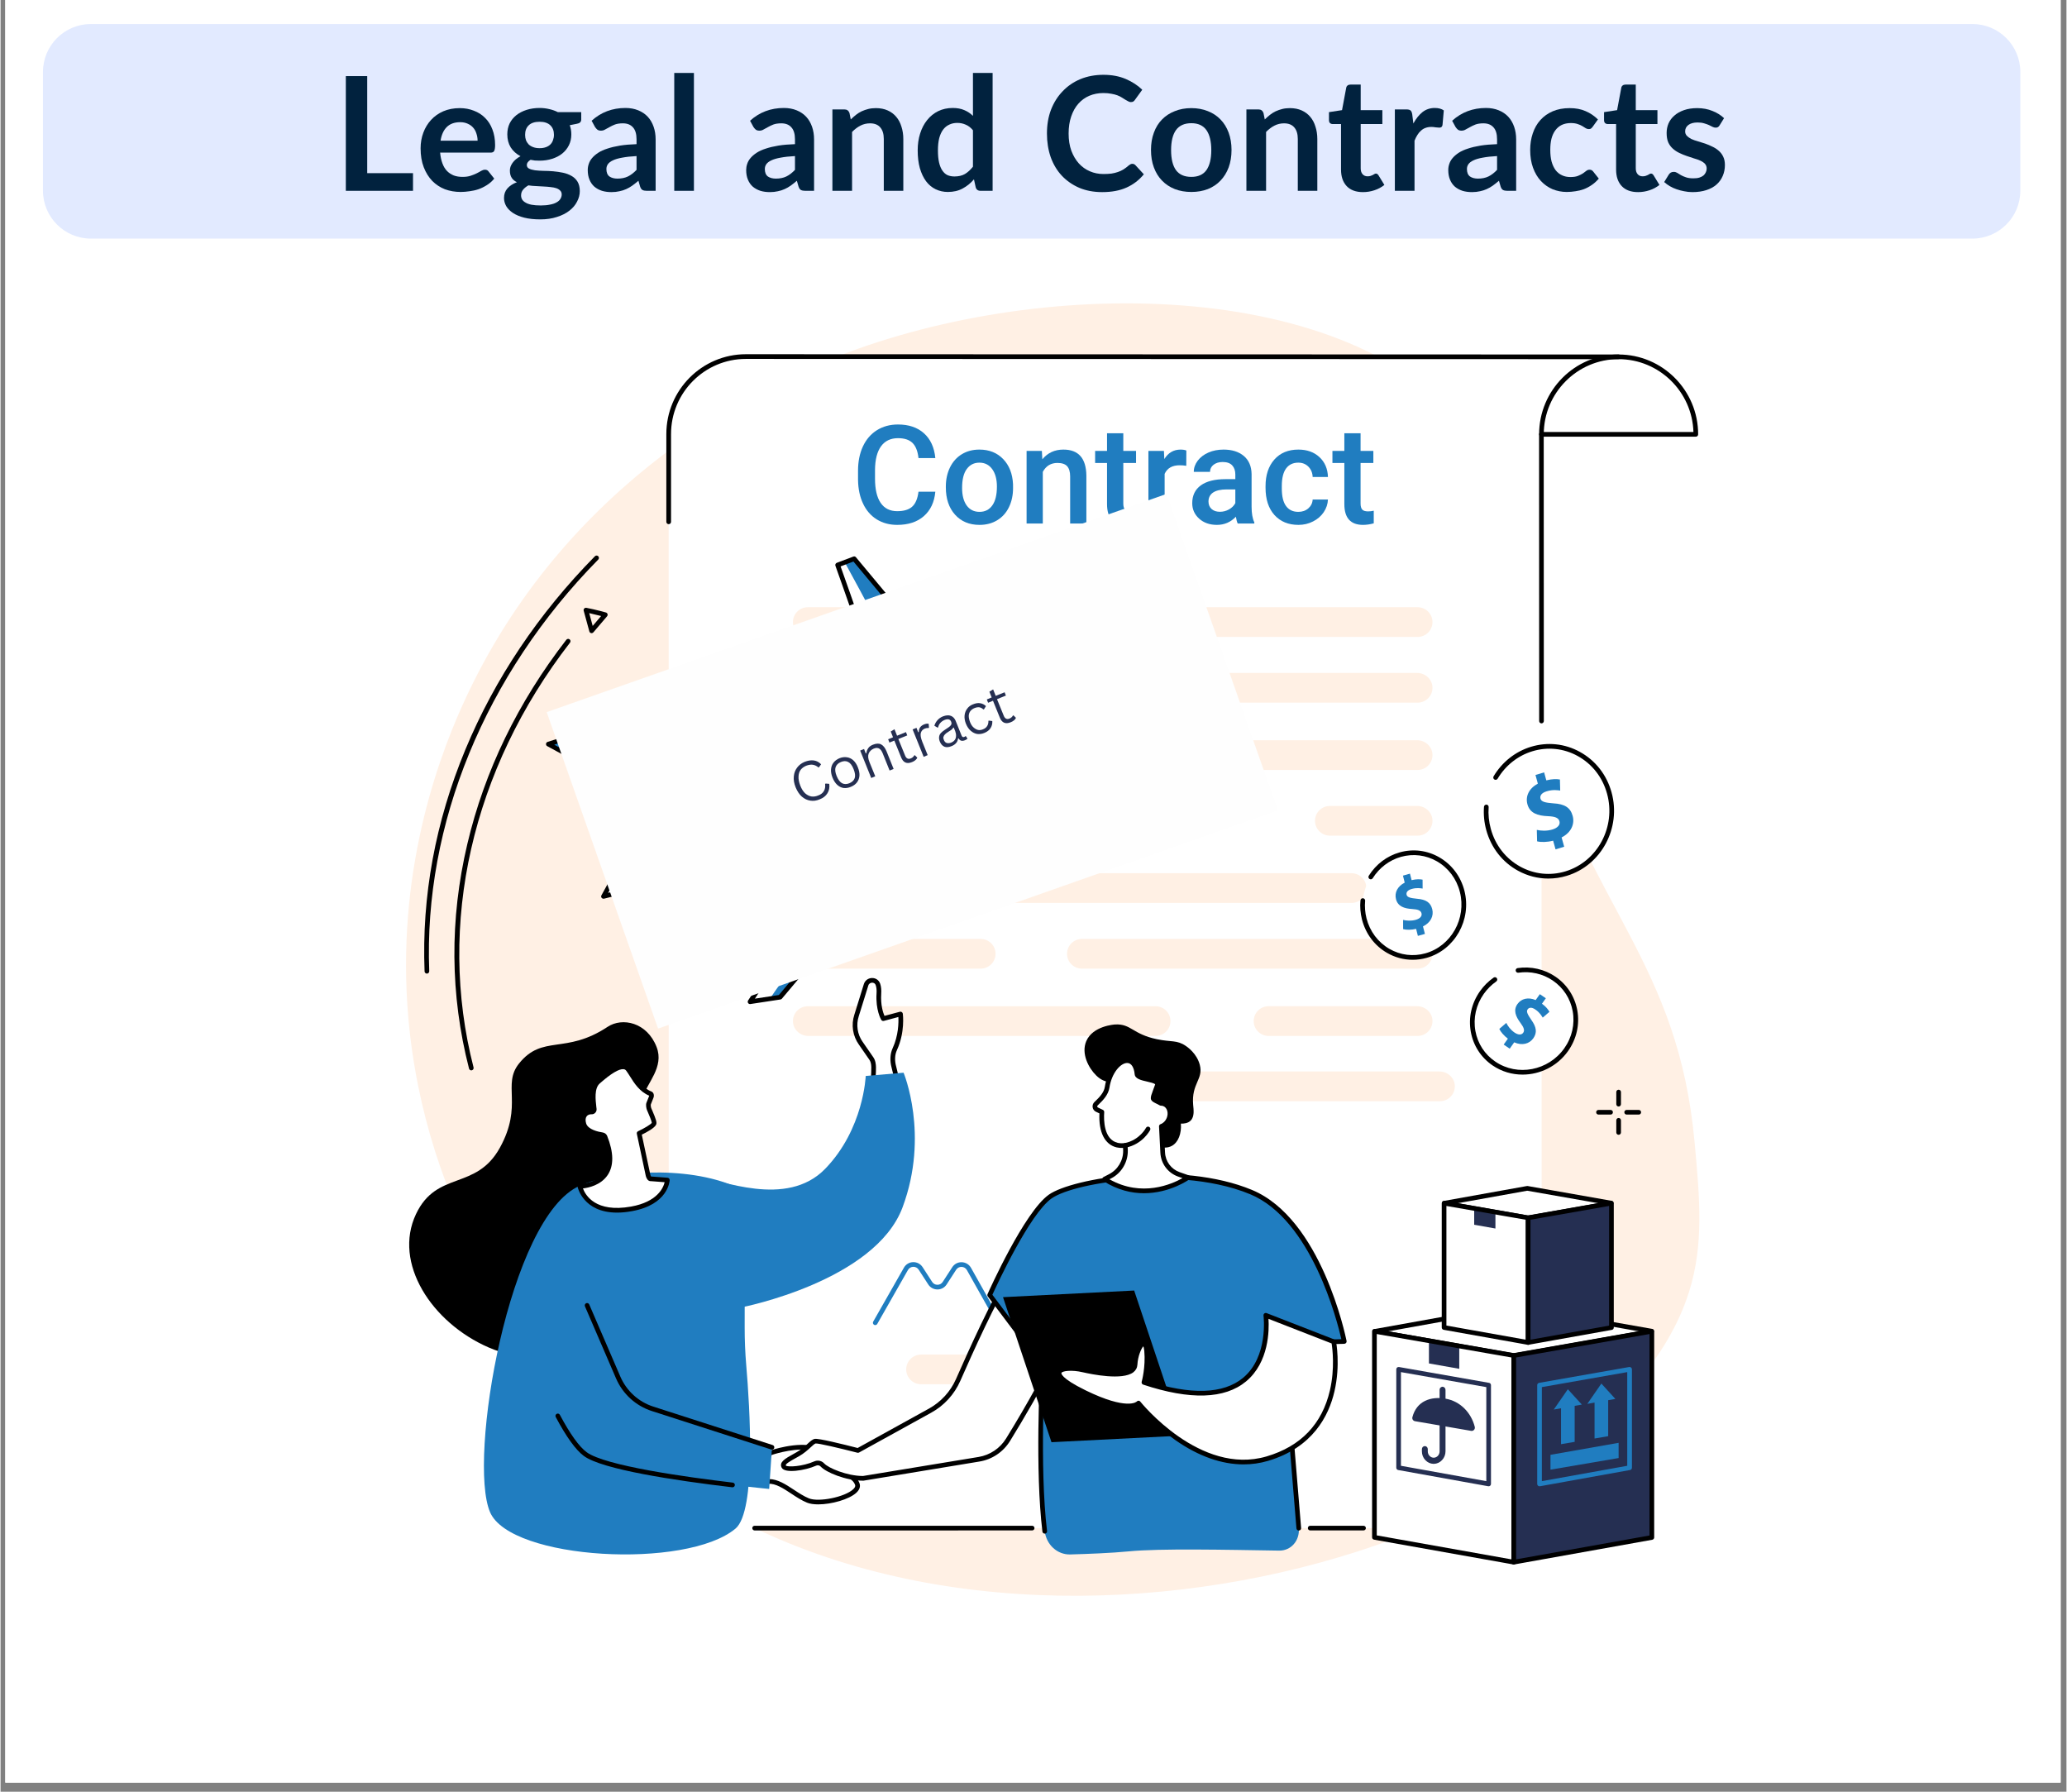 <svg xmlns="http://www.w3.org/2000/svg" xmlns:xlink="http://www.w3.org/1999/xlink" width="300" viewBox="0 0 224.88 195" height="260" preserveAspectRatio="xMidYMid meet"><rect x="0" y="0" width="224.88" height="195" fill="#808080" stroke="none"/><defs><g></g><clipPath id="ef584d04dc"><path d="M 0.516 0 L 224.246 0 L 224.246 194.004 L 0.516 194.004 Z M 0.516 0 " clip-rule="nonzero"></path></clipPath><clipPath id="74f3d350fd"><path d="M 59 53 L 140 53 L 140 112 L 59 112 Z M 59 53 " clip-rule="nonzero"></path></clipPath><clipPath id="cdc595cc42"><path d="M 59.449 77.504 L 126.984 53.73 L 139.109 88.172 L 71.574 111.945 Z M 59.449 77.504 " clip-rule="nonzero"></path></clipPath><clipPath id="ff0f189f37"><path d="M 59.449 77.504 L 126.922 53.754 L 139.043 88.195 L 71.574 111.945 Z M 59.449 77.504 " clip-rule="nonzero"></path></clipPath><clipPath id="d558d16e6c"><path d="M 96 81 L 102 81 L 102 84 L 96 84 Z M 96 81 " clip-rule="nonzero"></path></clipPath><clipPath id="6e86b6bd7b"><path d="M 59.449 77.504 L 127.016 53.719 L 139.156 88.207 L 71.59 111.992 Z M 59.449 77.504 " clip-rule="nonzero"></path></clipPath><clipPath id="216d0c7fc7"><path d="M 4.617 2.613 L 219.859 2.613 L 219.859 25.969 L 4.617 25.969 Z M 4.617 2.613 " clip-rule="nonzero"></path></clipPath><clipPath id="1615371658"><path d="M 9.84 2.613 L 214.637 2.613 C 217.52 2.613 219.859 4.949 219.859 7.836 L 219.859 20.746 C 219.859 23.633 217.52 25.969 214.637 25.969 L 9.84 25.969 C 6.957 25.969 4.617 23.633 4.617 20.746 L 4.617 7.836 C 4.617 4.949 6.957 2.613 9.84 2.613 Z M 9.84 2.613 " clip-rule="nonzero"></path></clipPath></defs><g clip-path="url(#ef584d04dc)"><path fill="#ffffff" d="M 0.516 0 L 224.367 0 L 224.367 194.004 L 0.516 194.004 Z M 0.516 0 " fill-opacity="1" fill-rule="nonzero"></path><path fill="#ffffff" d="M 0.516 0 L 224.367 0 L 224.367 194.004 L 0.516 194.004 Z M 0.516 0 " fill-opacity="1" fill-rule="nonzero"></path></g><path fill="#fff0e4" d="M 50.301 76.707 C 47.254 83.453 42.742 96.371 44.555 112.438 C 46.883 133.047 58.395 149.301 69.594 158.43 C 106.754 188.734 174.785 169.156 183.793 140.613 C 185.426 135.434 184.965 130.441 184.402 124.297 C 182.602 104.75 173.129 98.938 166.762 78.184 C 160.961 59.297 166.68 57.172 161.258 48.777 C 149.496 30.562 115.551 29.645 92.191 38.375 C 83.219 41.73 61.449 52.02 50.301 76.707 " fill-opacity="1" fill-rule="nonzero"></path><path fill="#ffffff" d="M 184.535 47.273 C 184.535 42.578 180.773 38.836 176.133 38.836 L 81.133 38.809 C 76.492 38.809 72.727 42.582 72.727 47.242 L 72.734 155.68 L 51.504 155.664 C 51.504 160.418 54.641 164.473 58.957 165.828 C 59.953 166.141 61.012 166.309 62.109 166.309 L 157.16 166.309 C 163.016 166.309 167.762 161.543 167.762 155.66 L 167.727 47.27 L 184.535 47.273 " fill-opacity="1" fill-rule="nonzero"></path><path fill="#000000" d="M 62.109 166.562 C 61.969 166.562 61.855 166.449 61.855 166.309 C 61.855 166.168 61.969 166.055 62.109 166.055 C 67.82 166.055 72.461 161.391 72.461 155.66 C 72.461 155.52 72.574 155.406 72.715 155.406 C 72.855 155.406 72.969 155.52 72.969 155.66 C 72.969 161.672 68.098 166.562 62.109 166.562 " fill-opacity="1" fill-rule="nonzero"></path><path fill="#000000" d="M 167.73 47.52 C 167.59 47.52 167.477 47.406 167.477 47.266 C 167.477 42.477 171.359 38.578 176.133 38.578 C 176.273 38.578 176.387 38.691 176.387 38.832 C 176.387 38.973 176.273 39.086 176.133 39.086 C 171.641 39.086 167.984 42.758 167.984 47.266 C 167.984 47.406 167.871 47.52 167.73 47.52 " fill-opacity="1" fill-rule="nonzero"></path><path fill="#000000" d="M 167.738 78.727 C 167.598 78.727 167.484 78.609 167.484 78.473 L 167.473 47.27 C 167.473 47.203 167.496 47.137 167.547 47.09 C 167.594 47.043 167.656 47.016 167.727 47.016 L 184.277 47.016 C 184.141 42.621 180.539 39.09 176.133 39.09 L 81.133 39.062 C 76.637 39.062 72.984 42.73 72.984 47.242 L 72.984 56.793 C 72.984 56.934 72.871 57.047 72.73 57.047 C 72.59 57.047 72.473 56.934 72.473 56.793 L 72.473 47.242 C 72.473 42.449 76.359 38.551 81.133 38.551 L 176.133 38.582 C 180.906 38.582 184.789 42.48 184.789 47.27 C 184.789 47.34 184.762 47.402 184.715 47.453 C 184.668 47.5 184.602 47.527 184.535 47.527 L 167.98 47.523 L 167.992 78.473 C 167.992 78.609 167.875 78.727 167.738 78.727 " fill-opacity="1" fill-rule="nonzero"></path><path fill="#000000" d="M 78.18 166.598 L 62.102 166.582 C 61.18 166.582 60.262 166.465 59.375 166.23 C 59.238 166.195 59.156 166.059 59.191 165.922 C 59.23 165.785 59.367 165.703 59.504 165.738 C 60.348 165.961 61.223 166.07 62.102 166.07 L 78.184 166.086 C 78.324 166.086 78.438 166.203 78.438 166.344 C 78.438 166.48 78.32 166.598 78.18 166.598 " fill-opacity="1" fill-rule="nonzero"></path><path fill="#000000" d="M 82.082 166.566 C 81.945 166.566 81.828 166.449 81.828 166.309 C 81.828 166.168 81.945 166.055 82.082 166.055 L 112.293 166.055 C 112.434 166.055 112.547 166.168 112.547 166.309 C 112.547 166.449 112.434 166.562 112.293 166.562 L 82.082 166.566 " fill-opacity="1" fill-rule="nonzero"></path><path fill="#000000" d="M 142.559 166.562 C 142.418 166.562 142.305 166.449 142.305 166.309 C 142.305 166.168 142.418 166.055 142.559 166.055 L 148.363 166.055 C 148.504 166.055 148.621 166.168 148.621 166.309 C 148.621 166.449 148.504 166.562 148.363 166.562 L 142.559 166.562 " fill-opacity="1" fill-rule="nonzero"></path><path fill="#000000" d="M 157.16 166.559 L 156.074 166.559 C 155.93 166.559 155.816 166.445 155.816 166.305 C 155.816 166.164 155.93 166.047 156.074 166.047 L 157.16 166.047 C 162.844 166.047 167.465 161.387 167.465 155.656 C 167.465 155.516 167.578 155.402 167.723 155.402 C 167.863 155.402 167.977 155.516 167.977 155.656 C 167.977 161.668 163.121 166.559 157.16 166.559 " fill-opacity="1" fill-rule="nonzero"></path><path fill="#fff0e4" d="M 86.254 67.703 C 86.254 68.598 86.98 69.32 87.879 69.32 L 154.246 69.32 C 155.145 69.32 155.871 68.598 155.871 67.703 C 155.871 66.812 155.145 66.086 154.246 66.086 L 87.879 66.086 C 86.98 66.086 86.254 66.812 86.254 67.703 " fill-opacity="1" fill-rule="nonzero"></path><path fill="#fff0e4" d="M 86.254 96.652 C 86.254 97.547 86.98 98.27 87.879 98.27 L 147.051 98.27 C 147.949 98.27 148.676 97.547 148.676 96.652 C 148.676 95.758 147.949 95.035 147.051 95.035 L 87.879 95.035 C 86.98 95.035 86.254 95.758 86.254 96.652 " fill-opacity="1" fill-rule="nonzero"></path><path fill="#fff0e4" d="M 98.582 149.039 C 98.582 149.93 99.309 150.656 100.207 150.656 L 112.035 150.656 C 112.934 150.656 113.66 149.93 113.66 149.039 C 113.66 148.145 112.934 147.422 112.035 147.422 L 100.207 147.422 C 99.309 147.422 98.582 148.145 98.582 149.039 " fill-opacity="1" fill-rule="nonzero"></path><path fill="#fff0e4" d="M 87.879 109.512 C 86.945 109.512 86.195 110.293 86.258 111.234 C 86.312 112.094 87.07 112.746 87.934 112.746 L 125.723 112.746 C 126.621 112.746 127.348 112.02 127.348 111.129 C 127.348 110.234 126.621 109.512 125.723 109.512 L 87.879 109.512 " fill-opacity="1" fill-rule="nonzero"></path><path fill="#fff0e4" d="M 154.191 109.508 L 138.035 109.508 C 137.137 109.508 136.41 110.234 136.41 111.129 C 136.41 112.02 137.137 112.746 138.035 112.746 L 154.246 112.746 C 155.18 112.746 155.93 111.961 155.867 111.02 C 155.812 110.16 155.059 109.508 154.191 109.508 " fill-opacity="1" fill-rule="nonzero"></path><path fill="#fff0e4" d="M 154.191 102.188 L 117.715 102.188 C 116.816 102.188 116.09 102.91 116.09 103.805 C 116.09 104.699 116.816 105.422 117.715 105.422 L 154.246 105.422 C 155.18 105.422 155.93 104.641 155.867 103.695 C 155.812 102.836 155.059 102.188 154.191 102.188 " fill-opacity="1" fill-rule="nonzero"></path><path fill="#fff0e4" d="M 156.625 116.613 L 130.062 116.613 C 129.164 116.613 128.438 117.336 128.438 118.23 C 128.438 119.125 129.164 119.848 130.062 119.848 L 156.68 119.848 C 157.613 119.848 158.359 119.066 158.301 118.121 C 158.242 117.262 157.488 116.613 156.625 116.613 " fill-opacity="1" fill-rule="nonzero"></path><path fill="#fff0e4" d="M 87.879 102.188 C 86.945 102.188 86.195 102.973 86.258 103.914 C 86.312 104.773 87.07 105.422 87.934 105.422 L 106.684 105.422 C 107.578 105.422 108.309 104.699 108.309 103.805 C 108.309 102.91 107.578 102.188 106.684 102.188 L 87.879 102.188 " fill-opacity="1" fill-rule="nonzero"></path><path fill="#fff0e4" d="M 87.879 87.715 C 86.945 87.715 86.195 88.496 86.258 89.438 C 86.312 90.297 87.07 90.949 87.934 90.949 L 128.973 90.949 C 129.871 90.949 130.598 90.223 130.598 89.332 C 130.598 88.438 129.871 87.715 128.973 87.715 L 87.879 87.715 " fill-opacity="1" fill-rule="nonzero"></path><path fill="#fff0e4" d="M 154.191 87.715 L 144.707 87.715 C 143.809 87.715 143.082 88.438 143.082 89.332 C 143.082 90.223 143.809 90.949 144.707 90.949 L 154.246 90.949 C 155.18 90.949 155.93 90.164 155.867 89.223 C 155.812 88.363 155.059 87.715 154.191 87.715 " fill-opacity="1" fill-rule="nonzero"></path><path fill="#fff0e4" d="M 87.879 73.238 C 86.945 73.238 86.195 74.023 86.258 74.965 C 86.312 75.824 87.07 76.473 87.934 76.473 L 101.781 76.473 C 102.676 76.473 103.406 75.75 103.406 74.855 C 103.406 73.965 102.676 73.238 101.781 73.238 L 87.879 73.238 " fill-opacity="1" fill-rule="nonzero"></path><path fill="#fff0e4" d="M 154.191 73.238 L 113.066 73.238 C 112.172 73.238 111.441 73.961 111.441 74.855 C 111.441 75.75 112.172 76.473 113.066 76.473 L 154.246 76.473 C 155.18 76.473 155.93 75.691 155.867 74.75 C 155.812 73.891 155.059 73.238 154.191 73.238 " fill-opacity="1" fill-rule="nonzero"></path><path fill="#fff0e4" d="M 87.879 80.562 C 86.945 80.562 86.195 81.344 86.258 82.285 C 86.312 83.148 87.07 83.797 87.934 83.797 L 105.199 83.797 C 106.098 83.797 106.824 83.07 106.824 82.18 C 106.824 81.285 106.098 80.562 105.199 80.562 L 87.879 80.562 " fill-opacity="1" fill-rule="nonzero"></path><path fill="#fff0e4" d="M 154.191 80.562 L 118.367 80.562 C 117.473 80.562 116.746 81.285 116.746 82.18 C 116.746 83.07 117.473 83.797 118.367 83.797 L 154.246 83.797 C 155.18 83.797 155.93 83.012 155.867 82.07 C 155.812 81.211 155.059 80.562 154.191 80.562 " fill-opacity="1" fill-rule="nonzero"></path><path fill="#207dc0" d="M 95.211 144.215 C 95.168 144.215 95.125 144.203 95.086 144.184 C 94.965 144.113 94.922 143.957 94.992 143.836 L 98.332 137.969 C 98.539 137.602 98.914 137.375 99.332 137.363 C 99.754 137.352 100.141 137.555 100.371 137.91 L 101.41 139.516 C 101.539 139.715 101.746 139.828 101.984 139.828 C 102.219 139.828 102.43 139.715 102.559 139.516 L 103.594 137.918 C 103.824 137.562 104.211 137.359 104.633 137.371 C 105.055 137.387 105.43 137.613 105.637 137.98 L 108.535 143.141 C 108.66 143.367 108.891 143.496 109.145 143.492 C 109.398 143.488 109.625 143.352 109.742 143.121 L 113.633 135.598 C 113.84 135.195 114.246 134.945 114.699 134.953 C 115.152 134.957 115.559 135.211 115.762 135.613 L 116.781 137.668 C 116.844 137.793 116.793 137.945 116.668 138.008 C 116.543 138.07 116.391 138.02 116.328 137.895 L 115.305 135.84 C 115.188 135.605 114.961 135.465 114.699 135.461 C 114.695 135.461 114.695 135.461 114.691 135.461 C 114.43 135.461 114.203 135.598 114.082 135.832 L 110.191 143.355 C 109.988 143.754 109.598 143.996 109.152 144.004 C 108.707 144.008 108.312 143.781 108.09 143.391 L 105.191 138.23 C 105.074 138.02 104.859 137.887 104.617 137.879 C 104.375 137.871 104.152 137.988 104.02 138.191 L 102.984 139.793 C 102.766 140.133 102.391 140.336 101.984 140.336 C 101.578 140.336 101.203 140.133 100.984 139.793 L 99.941 138.184 C 99.812 137.98 99.59 137.867 99.348 137.871 C 99.109 137.879 98.891 138.008 98.773 138.219 L 95.434 144.086 C 95.387 144.168 95.301 144.215 95.211 144.215 " fill-opacity="1" fill-rule="nonzero"></path><path fill="#207dc0" d="M 101.754 53.516 C 101.648 54.652 101.23 55.535 100.504 56.172 C 99.777 56.809 98.809 57.125 97.602 57.125 C 96.758 57.125 96.016 56.922 95.371 56.523 C 94.73 56.121 94.234 55.551 93.887 54.809 C 93.535 54.07 93.355 53.211 93.34 52.23 L 93.34 51.238 C 93.34 50.234 93.516 49.352 93.871 48.586 C 94.227 47.824 94.734 47.234 95.395 46.82 C 96.059 46.406 96.82 46.199 97.691 46.199 C 98.859 46.199 99.801 46.516 100.512 47.152 C 101.223 47.785 101.641 48.688 101.754 49.852 L 99.922 49.852 C 99.836 49.086 99.613 48.535 99.258 48.195 C 98.902 47.855 98.379 47.688 97.691 47.688 C 96.891 47.688 96.273 47.98 95.844 48.57 C 95.418 49.156 95.195 50.016 95.188 51.152 L 95.188 52.098 C 95.188 53.246 95.391 54.125 95.801 54.727 C 96.211 55.332 96.812 55.633 97.602 55.633 C 98.324 55.633 98.867 55.473 99.23 55.145 C 99.598 54.82 99.824 54.273 99.922 53.516 L 101.754 53.516 " fill-opacity="1" fill-rule="nonzero"></path><path fill="#207dc0" d="M 104.668 53.105 C 104.668 53.918 104.836 54.555 105.168 55.016 C 105.504 55.477 105.969 55.707 106.566 55.707 C 107.16 55.707 107.625 55.473 107.957 55.004 C 108.289 54.539 108.457 53.855 108.457 52.953 C 108.457 52.156 108.285 51.523 107.945 51.055 C 107.602 50.586 107.137 50.352 106.551 50.352 C 105.973 50.352 105.516 50.582 105.176 51.043 C 104.836 51.504 104.668 52.191 104.668 53.105 Z M 102.898 52.953 C 102.898 52.18 103.051 51.48 103.355 50.859 C 103.664 50.242 104.09 49.762 104.645 49.43 C 105.199 49.094 105.832 48.93 106.551 48.93 C 107.613 48.93 108.473 49.273 109.137 49.961 C 109.797 50.645 110.156 51.555 110.211 52.691 L 110.215 53.105 C 110.215 53.887 110.066 54.582 109.77 55.195 C 109.473 55.809 109.043 56.285 108.488 56.621 C 107.934 56.957 107.293 57.125 106.566 57.125 C 105.453 57.125 104.566 56.754 103.898 56.012 C 103.23 55.266 102.898 54.277 102.898 53.039 L 102.898 52.953 " fill-opacity="1" fill-rule="nonzero"></path><path fill="#207dc0" d="M 113.352 49.074 L 113.402 49.988 C 113.984 49.281 114.746 48.93 115.695 48.93 C 117.336 48.93 118.168 49.871 118.195 51.754 L 118.195 56.977 L 116.43 56.977 L 116.43 51.855 C 116.43 51.355 116.32 50.984 116.105 50.742 C 115.891 50.504 115.535 50.383 115.047 50.383 C 114.332 50.383 113.805 50.707 113.453 51.352 L 113.453 56.977 L 111.688 56.977 L 111.688 49.074 L 113.352 49.074 " fill-opacity="1" fill-rule="nonzero"></path><path fill="#207dc0" d="M 122.215 47.156 L 122.215 49.074 L 123.602 49.074 L 123.602 50.391 L 122.215 50.391 L 122.215 54.801 C 122.215 55.102 122.273 55.32 122.391 55.453 C 122.508 55.59 122.723 55.656 123.027 55.656 C 123.23 55.656 123.438 55.633 123.645 55.582 L 123.645 56.957 C 123.242 57.066 122.855 57.125 122.48 57.125 C 121.121 57.125 120.445 56.371 120.445 54.867 L 120.445 50.391 L 119.148 50.391 L 119.148 49.074 L 120.445 49.074 L 120.445 47.156 L 122.215 47.156 " fill-opacity="1" fill-rule="nonzero"></path><path fill="#207dc0" d="M 129.07 50.695 C 128.84 50.656 128.598 50.637 128.352 50.637 C 127.543 50.637 126.996 50.949 126.715 51.574 L 126.715 56.977 L 124.949 56.977 L 124.949 49.074 L 126.637 49.074 L 126.68 49.961 C 127.105 49.273 127.695 48.93 128.453 48.93 C 128.707 48.93 128.914 48.965 129.078 49.031 L 129.07 50.695 " fill-opacity="1" fill-rule="nonzero"></path><path fill="#207dc0" d="M 132.73 55.699 C 133.082 55.699 133.41 55.613 133.715 55.445 C 134.023 55.273 134.258 55.043 134.41 54.758 L 134.41 53.266 L 133.457 53.266 C 132.805 53.266 132.312 53.383 131.98 53.609 C 131.652 53.84 131.488 54.164 131.488 54.582 C 131.488 54.922 131.602 55.195 131.824 55.395 C 132.051 55.598 132.352 55.699 132.73 55.699 Z M 134.672 56.977 C 134.594 56.828 134.527 56.582 134.469 56.238 C 133.906 56.828 133.219 57.125 132.402 57.125 C 131.613 57.125 130.969 56.895 130.469 56.445 C 129.969 55.992 129.719 55.43 129.719 54.766 C 129.719 53.922 130.031 53.277 130.652 52.824 C 131.277 52.375 132.168 52.148 133.328 52.148 L 134.41 52.148 L 134.41 51.633 C 134.41 51.223 134.297 50.895 134.07 50.648 C 133.84 50.402 133.496 50.281 133.031 50.281 C 132.625 50.281 132.297 50.383 132.039 50.582 C 131.781 50.785 131.656 51.043 131.656 51.352 L 129.887 51.352 C 129.887 50.922 130.031 50.516 130.316 50.137 C 130.602 49.762 130.992 49.465 131.484 49.25 C 131.977 49.035 132.527 48.93 133.133 48.93 C 134.055 48.93 134.785 49.164 135.336 49.625 C 135.883 50.09 136.164 50.746 136.18 51.586 L 136.18 55.152 C 136.18 55.863 136.277 56.43 136.477 56.852 L 136.477 56.977 L 134.672 56.977 " fill-opacity="1" fill-rule="nonzero"></path><path fill="#207dc0" d="M 141.266 55.707 C 141.707 55.707 142.07 55.578 142.363 55.32 C 142.652 55.062 142.809 54.742 142.828 54.363 L 144.492 54.363 C 144.473 54.855 144.32 55.312 144.035 55.738 C 143.75 56.164 143.359 56.504 142.871 56.75 C 142.383 57 141.852 57.125 141.285 57.125 C 140.184 57.125 139.312 56.766 138.668 56.051 C 138.023 55.332 137.699 54.344 137.699 53.086 L 137.699 52.902 C 137.699 51.699 138.02 50.738 138.66 50.012 C 139.301 49.289 140.172 48.93 141.277 48.93 C 142.215 48.93 142.977 49.203 143.566 49.75 C 144.156 50.297 144.465 51.02 144.492 51.91 L 142.828 51.91 C 142.809 51.457 142.652 51.082 142.367 50.793 C 142.078 50.5 141.711 50.352 141.266 50.352 C 140.691 50.352 140.25 50.562 139.941 50.977 C 139.629 51.395 139.473 52.027 139.469 52.871 L 139.469 53.156 C 139.469 54.016 139.621 54.652 139.93 55.074 C 140.238 55.496 140.684 55.707 141.266 55.707 " fill-opacity="1" fill-rule="nonzero"></path><path fill="#207dc0" d="M 148.043 47.156 L 148.043 49.074 L 149.434 49.074 L 149.434 50.391 L 148.043 50.391 L 148.043 54.801 C 148.043 55.102 148.102 55.32 148.223 55.453 C 148.34 55.59 148.555 55.656 148.859 55.656 C 149.062 55.656 149.27 55.633 149.477 55.582 L 149.477 56.957 C 149.074 57.066 148.688 57.125 148.312 57.125 C 146.953 57.125 146.277 56.371 146.277 54.867 L 146.277 50.391 L 144.98 50.391 L 144.98 49.074 L 146.277 49.074 L 146.277 47.156 L 148.043 47.156 " fill-opacity="1" fill-rule="nonzero"></path><path fill="#000000" d="M 66.074 111.758 C 67.688 110.688 70.379 111.266 71.414 113.953 C 72.262 116.145 70.367 117.84 69.891 119.461 C 68.336 124.695 73.355 135.871 69.945 141.578 C 67.227 146.129 59.656 149.488 53.129 146.648 C 46.922 143.949 42.703 137.453 45.223 132.133 C 47.484 127.352 51.762 129.613 54.359 124.902 C 56.918 120.254 54.566 118.066 56.441 115.742 C 59 112.559 61.5 114.789 66.074 111.758 " fill-opacity="1" fill-rule="nonzero"></path><path fill="#ffffff" d="M 94.207 107.211 L 93.18 110.516 C 92.844 111.539 93.012 112.66 93.637 113.539 L 94.789 115.199 C 94.98 115.473 95.031 115.805 95.039 116.141 C 95.051 116.891 94.941 118.031 94.941 118.031 L 97.684 118.078 C 97.684 118.078 97.383 116.625 97.242 116.129 C 97.066 115.488 97.062 114.793 97.34 114.191 C 98.219 112.277 97.961 110.359 97.961 110.359 L 96.082 110.863 C 96.082 110.863 95.5 109.867 95.609 108.133 C 95.637 107.711 95.594 107.387 95.508 107.141 C 95.289 106.508 94.371 106.562 94.207 107.211 " fill-opacity="1" fill-rule="nonzero"></path><path fill="#000000" d="M 94.207 107.211 L 94.211 107.211 Z M 95.219 117.781 L 97.367 117.816 C 97.273 117.363 97.094 116.539 96.996 116.195 C 96.789 115.441 96.828 114.691 97.105 114.086 C 97.75 112.688 97.762 111.277 97.73 110.684 L 96.148 111.109 C 96.039 111.137 95.922 111.09 95.863 110.988 C 95.836 110.945 95.242 109.91 95.355 108.117 C 95.379 107.762 95.348 107.461 95.266 107.223 C 95.176 106.957 94.93 106.945 94.859 106.949 C 94.703 106.957 94.512 107.043 94.453 107.273 C 94.453 107.277 94.453 107.285 94.449 107.289 L 93.422 110.59 C 93.109 111.539 93.27 112.582 93.844 113.391 L 94.996 115.055 C 95.25 115.418 95.285 115.844 95.293 116.133 C 95.301 116.672 95.25 117.395 95.219 117.781 Z M 97.684 118.332 C 97.68 118.332 97.68 118.332 97.68 118.332 L 94.934 118.289 C 94.863 118.285 94.797 118.254 94.75 118.203 C 94.703 118.148 94.68 118.078 94.688 118.008 C 94.688 117.996 94.797 116.871 94.785 116.145 C 94.777 115.789 94.711 115.535 94.578 115.344 L 93.43 113.684 C 92.762 112.746 92.578 111.531 92.938 110.434 L 93.961 107.141 C 94.07 106.738 94.418 106.457 94.836 106.441 C 95.254 106.422 95.613 106.664 95.75 107.059 C 95.852 107.359 95.891 107.727 95.863 108.152 C 95.785 109.387 96.07 110.223 96.219 110.562 L 97.895 110.113 C 97.965 110.094 98.043 110.105 98.102 110.148 C 98.164 110.188 98.203 110.254 98.215 110.324 C 98.223 110.406 98.473 112.34 97.57 114.297 C 97.34 114.797 97.312 115.422 97.488 116.059 C 97.629 116.562 97.922 117.965 97.934 118.027 C 97.949 118.102 97.926 118.18 97.879 118.242 C 97.832 118.297 97.758 118.332 97.684 118.332 " fill-opacity="1" fill-rule="nonzero"></path><path fill="#207dc0" d="M 75.934 128.078 C 78.332 128.344 85.551 131.547 89.762 127.207 C 93.969 122.871 94.176 117.102 94.176 117.102 L 98.297 116.746 C 98.297 116.746 101.129 123.508 98.188 131.395 C 95.188 139.441 80.723 142.27 80.723 142.27 L 75.934 128.078 " fill-opacity="1" fill-rule="nonzero"></path><path fill="#207dc0" d="M 81.016 129.66 C 76.145 126.898 67.406 127.156 63.055 129.047 C 55.34 132.398 50.836 158.879 53.285 164.578 C 55.516 169.781 74.672 170.832 80.004 166.359 C 82.273 164.453 81.559 153.125 81.172 148.598 C 81.055 147.223 81 145.844 81 144.461 L 81.016 129.66 " fill-opacity="1" fill-rule="nonzero"></path><path fill="#ffffff" d="M 64.344 121.016 C 64.512 121.023 64.645 120.883 64.625 120.715 C 64.539 119.91 64.285 118.406 65.047 117.73 C 66.027 116.867 67.66 115.551 68.293 116.355 C 68.848 117.062 69.406 118.492 70.746 119.027 C 70.875 119.078 70.887 119.262 70.828 119.391 L 70.547 120.102 C 70.484 120.242 70.539 120.57 70.602 120.715 C 70.785 121.16 71.215 122.09 71.133 122.285 C 70.973 122.664 69.508 123.344 69.508 123.344 L 70.477 127.879 C 70.512 128.055 70.629 128.34 70.797 128.297 L 72.582 128.43 C 72.582 128.43 72.469 130.887 68.672 131.566 C 63.711 132.453 63.059 129.113 63.059 129.113 C 63.059 129.113 67.91 129.035 65.797 123.727 C 65.75 123.609 65.645 123.527 65.523 123.508 C 65.051 123.434 63.746 123.176 63.496 122.332 C 63.234 121.438 63.766 120.992 64.344 121.016 " fill-opacity="1" fill-rule="nonzero"></path><path fill="#000000" d="M 63.395 129.34 C 63.672 130.086 64.777 132.004 68.629 131.316 C 71.5 130.805 72.145 129.266 72.289 128.664 L 70.809 128.551 C 70.719 128.562 70.629 128.543 70.551 128.492 C 70.332 128.355 70.246 128.031 70.227 127.934 L 69.262 123.395 C 69.234 123.281 69.293 123.164 69.402 123.113 C 70.102 122.789 70.777 122.371 70.891 122.203 C 70.879 122.008 70.594 121.344 70.469 121.055 C 70.43 120.965 70.395 120.883 70.367 120.816 C 70.297 120.645 70.211 120.234 70.316 119.996 L 70.594 119.297 C 70.602 119.277 70.605 119.258 70.605 119.246 C 69.555 118.805 68.973 117.879 68.508 117.133 C 68.359 116.898 68.223 116.68 68.094 116.512 C 68.02 116.422 67.93 116.371 67.809 116.363 C 67.316 116.316 66.441 116.84 65.219 117.922 C 64.617 118.449 64.766 119.707 64.852 120.461 C 64.863 120.539 64.871 120.617 64.879 120.688 C 64.895 120.84 64.844 120.992 64.738 121.105 C 64.633 121.219 64.484 121.277 64.332 121.27 C 64.109 121.262 63.922 121.34 63.805 121.484 C 63.668 121.664 63.645 121.934 63.742 122.262 C 63.941 122.938 65.078 123.184 65.559 123.254 C 65.773 123.289 65.953 123.43 66.035 123.633 C 66.75 125.43 66.77 126.859 66.09 127.879 C 65.352 128.984 64.012 129.27 63.395 129.34 Z M 67.109 131.973 C 63.406 131.973 62.816 129.195 62.809 129.16 C 62.793 129.09 62.812 129.012 62.859 128.953 C 62.91 128.895 62.98 128.859 63.055 128.859 C 63.074 128.859 64.855 128.812 65.668 127.594 C 66.246 126.723 66.211 125.453 65.562 123.82 C 65.547 123.789 65.52 123.762 65.484 123.758 C 64.766 123.648 63.523 123.328 63.254 122.406 C 63.07 121.781 63.234 121.391 63.406 121.172 C 63.621 120.895 63.969 120.746 64.352 120.762 C 64.359 120.762 64.363 120.762 64.367 120.758 C 64.375 120.754 64.375 120.746 64.371 120.742 C 64.367 120.672 64.355 120.598 64.348 120.52 C 64.242 119.613 64.082 118.246 64.879 117.539 C 66.27 116.312 67.188 115.793 67.855 115.855 C 68.113 115.879 68.336 115.996 68.492 116.199 C 68.641 116.387 68.785 116.617 68.938 116.863 C 69.375 117.559 69.914 118.422 70.84 118.789 C 70.949 118.832 71.031 118.918 71.078 119.031 C 71.133 119.172 71.129 119.348 71.062 119.496 L 70.785 120.195 C 70.762 120.266 70.785 120.5 70.836 120.617 C 70.863 120.688 70.898 120.766 70.938 120.852 C 71.336 121.789 71.465 122.16 71.367 122.387 C 71.207 122.762 70.324 123.234 69.801 123.488 L 70.727 127.828 C 70.742 127.918 70.781 128 70.809 128.043 C 70.809 128.043 70.812 128.043 70.816 128.043 L 72.602 128.176 C 72.738 128.188 72.844 128.305 72.836 128.441 C 72.832 128.551 72.668 131.113 68.719 131.816 C 68.125 131.926 67.59 131.973 67.109 131.973 " fill-opacity="1" fill-rule="nonzero"></path><path fill="#ffffff" d="M 83.77 158.137 C 83.77 158.137 86.676 157.102 88.688 157.672 C 88.688 157.672 88.988 158.938 89.859 159.5 C 90.73 160.062 92.859 160.324 93.266 161.539 C 93.672 162.754 89.414 163.922 87.891 163.305 C 86.371 162.688 85 161.156 83.555 161.227 C 82.113 161.301 83.77 158.137 83.77 158.137 " fill-opacity="1" fill-rule="nonzero"></path><path fill="#000000" d="M 83.656 160.973 C 84.59 160.973 85.484 161.559 86.348 162.129 C 86.883 162.48 87.434 162.844 87.988 163.07 C 89.074 163.512 91.918 162.926 92.816 162.078 C 93 161.906 93.07 161.754 93.023 161.617 C 92.789 160.914 91.793 160.555 90.918 160.234 C 90.461 160.066 90.027 159.91 89.723 159.715 C 88.953 159.215 88.598 158.254 88.484 157.883 C 86.777 157.473 84.441 158.184 83.945 158.348 C 83.512 159.203 83.039 160.504 83.281 160.883 C 83.301 160.914 83.348 160.984 83.543 160.973 C 83.582 160.973 83.617 160.973 83.656 160.973 Z M 89.004 163.727 C 88.527 163.727 88.109 163.668 87.797 163.543 C 87.195 163.297 86.621 162.922 86.07 162.555 C 85.199 161.98 84.379 161.441 83.57 161.48 C 83.164 161.504 82.957 161.316 82.855 161.156 C 82.355 160.379 83.34 158.406 83.543 158.02 C 83.574 157.965 83.621 157.922 83.684 157.898 C 83.805 157.855 86.688 156.844 88.758 157.43 C 88.848 157.453 88.914 157.523 88.938 157.613 C 88.938 157.625 89.227 158.785 90 159.285 C 90.258 159.453 90.66 159.602 91.09 159.758 C 92.078 160.113 93.195 160.52 93.508 161.457 C 93.586 161.691 93.59 162.051 93.168 162.449 C 92.379 163.188 90.445 163.727 89.004 163.727 " fill-opacity="1" fill-rule="nonzero"></path><path fill="#207dc0" d="M 63.848 142.07 L 67.234 149.922 C 67.934 151.547 69.301 152.789 70.977 153.328 L 83.973 157.516 L 83.668 162.047 C 83.668 162.047 66.598 160.438 63.645 158.25 C 60.883 156.207 57.41 146.77 57.41 146.77 L 63.848 142.07 " fill-opacity="1" fill-rule="nonzero"></path><path fill="#000000" d="M 83.973 157.77 C 83.945 157.77 83.918 157.766 83.895 157.758 L 70.898 153.57 C 69.152 153.008 67.73 151.715 67 150.023 L 63.613 142.172 C 63.559 142.043 63.617 141.895 63.746 141.836 C 63.875 141.781 64.027 141.84 64.082 141.973 L 67.469 149.824 C 68.141 151.379 69.449 152.57 71.055 153.086 L 84.051 157.273 C 84.184 157.316 84.258 157.457 84.215 157.594 C 84.18 157.699 84.078 157.77 83.973 157.77 " fill-opacity="1" fill-rule="nonzero"></path><path fill="#000000" d="M 79.676 161.867 C 79.668 161.867 79.656 161.867 79.648 161.867 C 73.375 161.121 65.484 159.93 63.492 158.457 C 62.613 157.805 61.582 156.379 60.434 154.219 C 60.367 154.094 60.414 153.941 60.539 153.875 C 60.664 153.809 60.816 153.855 60.883 153.98 C 61.996 156.07 62.977 157.441 63.797 158.047 C 65.797 159.527 74.625 160.758 79.707 161.359 C 79.848 161.375 79.945 161.504 79.93 161.641 C 79.914 161.773 79.805 161.867 79.676 161.867 " fill-opacity="1" fill-rule="nonzero"></path><path fill="#ffffff" d="M 116.797 140.785 C 116.297 138.684 110.406 137.992 109.75 138.98 C 108.234 141.273 105.629 147.023 104.234 150.191 C 103.613 151.605 102.543 152.773 101.191 153.52 L 93.332 157.859 C 92.914 157.754 89.066 156.766 88.68 156.848 C 88.277 156.934 87.797 157.695 86.789 158.266 C 85.781 158.836 85.02 159.18 85.258 159.621 C 85.469 160.016 87.359 159.863 88.691 159.277 C 88.957 159.156 89.273 159.227 89.473 159.445 C 89.945 159.969 92.031 160.902 93.906 160.891 L 106.508 158.816 C 107.82 158.602 108.977 157.824 109.676 156.688 C 112.082 152.777 117.465 143.602 116.797 140.785 " fill-opacity="1" fill-rule="nonzero"></path><path fill="#000000" d="M 88.961 158.965 C 89.223 158.965 89.477 159.07 89.66 159.273 C 90.098 159.758 92.125 160.637 93.879 160.637 C 93.883 160.637 93.883 160.637 93.883 160.637 L 106.465 158.566 C 107.707 158.359 108.797 157.629 109.457 156.555 C 114.348 148.613 117 142.738 116.547 140.848 C 116.352 140.023 115.008 139.277 113.125 138.945 C 111.516 138.66 110.168 138.809 109.965 139.117 C 108.461 141.391 105.875 147.094 104.469 150.293 C 103.828 151.75 102.707 152.977 101.316 153.742 L 93.453 158.082 C 93.398 158.113 93.332 158.125 93.27 158.105 C 91.23 157.582 89.02 157.066 88.727 157.098 C 88.609 157.121 88.402 157.316 88.18 157.52 C 87.863 157.809 87.469 158.172 86.914 158.488 C 86.789 158.559 86.668 158.625 86.555 158.688 C 86.008 158.992 85.391 159.336 85.48 159.504 C 85.688 159.691 87.301 159.613 88.586 159.043 C 88.707 158.988 88.836 158.965 88.961 158.965 Z M 93.906 160.891 Z M 93.879 161.148 C 92.016 161.148 89.844 160.234 89.281 159.617 C 89.156 159.477 88.961 159.434 88.793 159.508 C 87.555 160.055 85.375 160.379 85.035 159.742 C 84.707 159.133 85.41 158.742 86.305 158.246 C 86.418 158.18 86.539 158.113 86.664 158.043 C 87.168 157.758 87.539 157.418 87.836 157.145 C 88.133 156.871 88.367 156.652 88.629 156.598 C 89.016 156.52 91.676 157.172 93.297 157.59 L 101.07 153.297 C 102.363 152.582 103.406 151.441 104.004 150.086 C 105.414 146.875 108.016 141.141 109.539 138.836 C 110.027 138.098 112.078 138.242 113.211 138.441 C 114.016 138.586 116.672 139.172 117.043 140.727 C 117.711 143.535 112.852 152.016 109.891 156.82 C 109.152 158.02 107.938 158.84 106.551 159.066 L 93.945 161.145 C 93.926 161.148 93.902 161.148 93.879 161.148 " fill-opacity="1" fill-rule="nonzero"></path><path fill="#207dc0" d="M 146.27 145.996 C 146.27 145.996 143.637 132.863 136.125 129.738 C 128.613 126.617 116.902 128.348 114.25 130.23 C 111.602 132.117 107.672 140.945 107.672 140.945 L 113.449 148.625 C 113.449 148.625 112.801 159.574 113.664 166.656 C 113.844 168.125 115.043 169.215 116.438 169.176 C 118.316 169.125 120.93 169.023 122.77 168.844 C 126.223 168.504 133.465 168.672 139.18 168.758 C 140.469 168.777 141.43 167.68 141.32 166.316 L 139.656 146.168 L 146.27 145.996 " fill-opacity="1" fill-rule="nonzero"></path><path fill="#000000" d="M 113.664 166.91 C 113.535 166.91 113.426 166.816 113.41 166.688 C 112.598 160.012 113.129 149.789 113.188 148.703 L 107.469 141.102 C 107.41 141.027 107.402 140.926 107.438 140.844 C 107.602 140.48 111.43 131.926 114.105 130.023 C 116.676 128.195 128.426 126.262 136.223 129.504 C 143.773 132.645 146.41 145.402 146.52 145.945 C 146.531 146.02 146.516 146.094 146.469 146.152 C 146.422 146.211 146.352 146.246 146.277 146.25 L 139.93 146.414 L 141.57 166.297 C 141.582 166.438 141.48 166.562 141.34 166.57 C 141.199 166.582 141.074 166.48 141.062 166.34 L 139.402 146.188 C 139.395 146.117 139.418 146.047 139.465 145.996 C 139.512 145.945 139.578 145.914 139.648 145.91 L 145.953 145.75 C 145.508 143.793 142.707 132.75 136.027 129.973 C 131.605 128.137 126.203 128.176 123.379 128.363 C 119.445 128.625 115.75 129.477 114.398 130.438 C 112.012 132.137 108.473 139.797 107.965 140.914 L 113.652 148.473 C 113.688 148.523 113.703 148.582 113.699 148.641 C 113.695 148.75 113.066 159.648 113.914 166.625 C 113.934 166.766 113.832 166.895 113.695 166.91 C 113.684 166.91 113.672 166.91 113.664 166.91 " fill-opacity="1" fill-rule="nonzero"></path><path fill="#000000" d="M 114.398 156.961 L 128.676 156.238 L 123.398 140.453 L 109.121 141.176 L 114.398 156.961 " fill-opacity="1" fill-rule="nonzero"></path><path fill="#ffffff" d="M 145.117 146.027 L 137.73 143.148 C 137.73 143.148 139.363 155.387 124.461 150.453 C 124.461 150.453 124.922 148.848 124.754 147.004 C 124.582 145.164 123.574 147.004 123.496 148.512 C 123.414 150.02 119.953 149.586 117.859 149.098 C 115.77 148.613 113.082 149.137 117.984 151.535 C 122.887 153.938 123.871 152.703 123.871 152.703 C 123.871 152.703 130.391 160.953 137.879 158.75 C 147.09 156.043 145.117 146.027 145.117 146.027 " fill-opacity="1" fill-rule="nonzero"></path><path fill="#000000" d="M 123.875 152.445 C 123.953 152.445 124.023 152.484 124.07 152.547 C 124.137 152.629 130.574 160.633 137.809 158.508 C 141.535 157.41 143.855 154.992 144.707 151.316 C 145.258 148.926 144.98 146.766 144.891 146.211 L 138.02 143.535 C 138.098 144.75 138.082 148.27 135.574 150.348 C 133.254 152.27 129.488 152.387 124.383 150.695 C 124.254 150.652 124.18 150.516 124.215 150.383 C 124.223 150.367 124.66 148.797 124.5 147.027 C 124.473 146.734 124.426 146.59 124.395 146.523 C 124.191 146.719 123.797 147.582 123.75 148.523 C 123.73 148.859 123.574 149.148 123.301 149.355 C 122.105 150.254 118.793 149.574 117.805 149.348 C 116.59 149.062 115.555 149.203 115.477 149.43 C 115.473 149.434 115.328 149.953 118.098 151.309 C 122.652 153.539 123.672 152.547 123.68 152.535 C 123.73 152.477 123.797 152.445 123.875 152.445 Z M 135.305 159.375 C 132.918 159.375 130.41 158.492 127.926 156.762 C 125.777 155.27 124.297 153.605 123.828 153.051 C 123.293 153.344 121.754 153.664 117.871 151.766 C 114.996 150.355 114.852 149.66 114.996 149.258 C 115.258 148.52 116.887 148.609 117.918 148.852 C 119.754 149.277 122.184 149.559 122.992 148.949 C 123.152 148.828 123.23 148.688 123.242 148.5 C 123.293 147.504 123.789 145.992 124.414 145.98 C 124.906 145.965 124.98 146.73 125.004 146.98 C 125.141 148.453 124.891 149.762 124.766 150.285 C 129.582 151.84 133.105 151.73 135.25 149.957 C 138.039 147.645 137.484 143.227 137.477 143.184 C 137.465 143.094 137.5 143.004 137.57 142.949 C 137.645 142.895 137.738 142.879 137.824 142.914 L 145.211 145.789 C 145.293 145.82 145.352 145.891 145.367 145.977 C 145.387 146.082 145.863 148.566 145.199 151.43 C 144.586 154.09 142.828 157.562 137.953 158.996 C 137.094 159.25 136.207 159.375 135.305 159.375 " fill-opacity="1" fill-rule="nonzero"></path><path fill="#000000" d="M 124.68 124.051 C 125.332 124.594 126.586 125.23 127.52 124.699 C 128.211 124.305 128.562 123.355 128.484 122.289 C 128.812 122.297 129.242 122.254 129.539 121.965 C 129.992 121.52 129.863 120.75 129.82 120.242 C 129.617 117.898 130.957 117.469 130.543 115.895 C 130.219 114.652 129.203 113.957 129.012 113.828 C 128.051 113.168 127.438 113.43 125.859 113.098 C 123.211 112.543 123.07 111.414 121.344 111.496 C 121.246 111.5 118.898 111.648 118.184 113.312 C 117.605 114.672 118.441 116.242 119.266 117.047 C 120.332 118.09 121.035 117.512 122.098 118.379 C 123.961 119.898 122.738 122.441 124.68 124.051 " fill-opacity="1" fill-rule="nonzero"></path><path fill="#ffffff" d="M 119.246 120.125 L 119.344 120.031 C 119.84 119.555 120.352 119.008 120.457 118.332 C 120.898 115.441 123.453 114.273 123.707 116.891 C 123.77 117.551 126.176 117.395 125.926 118.105 C 125.27 119.957 125.23 119.469 126.316 120.082 C 126.434 120.082 126.555 120.102 126.668 120.148 C 127.219 120.375 127.449 121.098 127.176 121.77 C 127.012 122.176 126.703 122.465 126.359 122.582 L 126.504 125.445 C 126.559 126.52 127.254 127.453 128.262 127.809 L 129.246 128.156 C 129.246 128.156 124.902 131.324 120.184 128.324 L 120.777 128.02 C 121.824 127.484 122.473 126.395 122.453 125.215 L 122.43 124.656 C 122.125 124.699 121.824 124.691 121.547 124.625 C 120.254 124.316 119.758 122.863 119.883 121.02 L 119.348 120.766 C 119.102 120.648 119.047 120.316 119.246 120.125 " fill-opacity="1" fill-rule="nonzero"></path><path fill="#000000" d="M 120.707 128.344 C 124.23 130.336 127.512 128.871 128.66 128.219 L 128.18 128.051 C 127.066 127.656 126.309 126.641 126.25 125.457 L 126.105 122.594 C 126.102 122.48 126.168 122.379 126.277 122.344 C 126.562 122.246 126.812 121.996 126.941 121.676 C 127.16 121.137 126.996 120.555 126.57 120.383 C 126.496 120.352 126.41 120.336 126.316 120.336 C 126.27 120.336 126.227 120.324 126.191 120.305 C 126.004 120.199 125.852 120.129 125.73 120.07 C 125.047 119.746 125.129 119.52 125.441 118.684 C 125.508 118.504 125.59 118.285 125.684 118.02 C 125.629 117.898 125.09 117.777 124.801 117.711 C 124.16 117.566 123.5 117.414 123.453 116.914 C 123.379 116.148 123.086 115.699 122.656 115.688 C 121.926 115.672 120.953 116.762 120.707 118.367 C 120.59 119.133 120.035 119.723 119.52 120.215 L 119.422 120.309 C 119.375 120.355 119.375 120.41 119.379 120.434 C 119.383 120.461 119.402 120.512 119.457 120.535 L 119.992 120.789 C 120.086 120.836 120.145 120.934 120.137 121.039 C 120.074 121.922 120.098 124.02 121.605 124.379 C 121.844 124.434 122.109 124.441 122.395 124.402 C 122.465 124.395 122.535 124.414 122.594 124.461 C 122.648 124.504 122.68 124.574 122.684 124.645 L 122.707 125.203 C 122.73 126.477 122.02 127.672 120.895 128.246 Z M 124.465 129.863 C 123.117 129.863 121.598 129.527 120.047 128.539 C 119.969 128.492 119.926 128.406 119.93 128.312 C 119.934 128.223 119.984 128.141 120.066 128.098 L 120.66 127.793 C 121.613 127.305 122.219 126.297 122.199 125.219 L 122.188 124.934 C 121.941 124.945 121.707 124.926 121.488 124.875 C 120.199 124.566 119.52 123.223 119.617 121.176 L 119.238 120.996 C 119.047 120.906 118.91 120.727 118.879 120.516 C 118.844 120.305 118.914 120.09 119.07 119.941 L 119.168 119.848 C 119.621 119.414 120.113 118.898 120.203 118.293 C 120.504 116.336 121.727 115.152 122.668 115.18 C 123.375 115.199 123.859 115.828 123.957 116.867 C 123.973 117 124.656 117.156 124.914 117.215 C 125.477 117.344 125.961 117.453 126.137 117.77 C 126.207 117.898 126.219 118.043 126.164 118.191 C 126.07 118.461 125.988 118.68 125.918 118.863 C 125.812 119.152 125.715 119.402 125.715 119.488 C 125.75 119.516 125.855 119.566 125.949 119.609 C 126.066 119.664 126.211 119.734 126.383 119.832 C 126.52 119.836 126.645 119.863 126.766 119.914 C 127.445 120.191 127.734 121.066 127.414 121.863 C 127.254 122.262 126.969 122.574 126.621 122.746 L 126.758 125.434 C 126.805 126.406 127.43 127.246 128.348 127.57 L 129.332 127.914 C 129.418 127.945 129.484 128.027 129.496 128.117 C 129.512 128.211 129.473 128.305 129.395 128.363 C 129.363 128.383 127.293 129.863 124.465 129.863 " fill-opacity="1" fill-rule="nonzero"></path><path fill="#000000" d="M 122.43 124.91 C 122.312 124.91 122.203 124.828 122.18 124.707 C 122.152 124.566 122.238 124.434 122.379 124.406 C 123.996 124.074 124.676 122.766 124.684 122.75 C 124.746 122.625 124.898 122.578 125.023 122.641 C 125.148 122.703 125.199 122.855 125.137 122.98 C 125.105 123.043 124.336 124.523 122.48 124.906 C 122.465 124.91 122.445 124.91 122.43 124.91 " fill-opacity="1" fill-rule="nonzero"></path><path fill="#000000" d="M 46.41 105.961 C 46.273 105.961 46.16 105.855 46.156 105.715 C 45.836 97.559 47.332 89.438 50.598 81.578 C 53.801 73.871 58.547 66.789 64.699 60.539 C 64.797 60.438 64.957 60.438 65.059 60.535 C 65.156 60.637 65.16 60.797 65.062 60.898 C 52.746 73.41 46.043 89.738 46.664 105.695 C 46.668 105.836 46.559 105.957 46.418 105.961 C 46.418 105.961 46.414 105.961 46.41 105.961 " fill-opacity="1" fill-rule="nonzero"></path><path fill="#000000" d="M 51.242 116.492 C 51.129 116.492 51.027 116.414 50.996 116.301 C 48.934 108.281 48.871 100.055 50.812 91.848 C 52.684 83.918 56.309 76.441 61.586 69.629 C 61.672 69.52 61.832 69.496 61.941 69.582 C 62.055 69.668 62.074 69.828 61.988 69.941 C 51.309 83.734 47.48 100.586 51.488 116.172 C 51.523 116.309 51.441 116.449 51.305 116.484 C 51.285 116.488 51.262 116.492 51.242 116.492 " fill-opacity="1" fill-rule="nonzero"></path><path fill="#000000" d="M 64.078 66.73 L 64.457 68.121 L 65.375 67.043 C 65.062 66.961 64.586 66.844 64.078 66.73 Z M 64.34 68.91 C 64.32 68.91 64.301 68.906 64.285 68.902 C 64.191 68.883 64.117 68.812 64.094 68.723 L 63.477 66.465 C 63.453 66.383 63.477 66.293 63.535 66.227 C 63.598 66.164 63.684 66.133 63.773 66.152 C 64.836 66.355 65.887 66.656 65.898 66.66 C 65.98 66.684 66.047 66.746 66.07 66.832 C 66.098 66.914 66.078 67.004 66.023 67.07 L 64.531 68.82 C 64.484 68.875 64.414 68.91 64.34 68.91 " fill-opacity="1" fill-rule="nonzero"></path><path fill="#000000" d="M 176.133 120.426 C 175.992 120.426 175.879 120.312 175.879 120.172 L 175.879 118.852 C 175.879 118.711 175.992 118.598 176.133 118.598 C 176.273 118.598 176.387 118.711 176.387 118.852 L 176.387 120.172 C 176.387 120.312 176.273 120.426 176.133 120.426 " fill-opacity="1" fill-rule="nonzero"></path><path fill="#000000" d="M 176.133 123.504 C 175.992 123.504 175.879 123.391 175.879 123.25 L 175.879 121.926 C 175.879 121.789 175.992 121.672 176.133 121.672 C 176.273 121.672 176.387 121.789 176.387 121.926 L 176.387 123.25 C 176.387 123.391 176.273 123.504 176.133 123.504 " fill-opacity="1" fill-rule="nonzero"></path><path fill="#000000" d="M 175.258 121.305 L 173.941 121.305 C 173.801 121.305 173.688 121.191 173.688 121.051 C 173.688 120.91 173.801 120.797 173.941 120.797 L 175.258 120.797 C 175.398 120.797 175.512 120.91 175.512 121.051 C 175.512 121.191 175.398 121.305 175.258 121.305 " fill-opacity="1" fill-rule="nonzero"></path><path fill="#000000" d="M 178.324 121.305 L 177.008 121.305 C 176.867 121.305 176.754 121.191 176.754 121.051 C 176.754 120.91 176.867 120.797 177.008 120.797 L 178.324 120.797 C 178.465 120.797 178.578 120.91 178.578 121.051 C 178.578 121.191 178.465 121.305 178.324 121.305 " fill-opacity="1" fill-rule="nonzero"></path><path fill="#ffffff" d="M 108.031 70.824 C 108.039 70.824 108.047 70.82 108.051 70.816 C 108.215 70.766 104.801 71.852 104.801 71.852 C 103.285 72.328 100.051 74.422 100.422 75.602 C 100.793 76.785 104.641 76.625 106.152 76.145 C 106.152 76.145 109.293 75.188 109.375 75.16 C 110.117 74.922 110.418 73.762 110.039 72.566 C 109.664 71.383 108.77 70.609 108.031 70.824 " fill-opacity="1" fill-rule="nonzero"></path><path fill="#207dc0" d="M 107.43 73.398 C 107.805 74.594 108.695 75.375 109.418 75.148 C 110.137 74.918 110.418 73.762 110.039 72.566 C 109.66 71.371 108.773 70.59 108.051 70.816 C 107.332 71.047 107.051 72.203 107.43 73.398 " fill-opacity="1" fill-rule="nonzero"></path><path fill="#fff0e4" d="M 107.793 74.199 L 105.203 75.02 C 104.172 75.348 102.145 75.359 100.535 74.898 C 100.406 75.152 100.355 75.391 100.422 75.602 C 100.793 76.785 104.641 76.625 106.152 76.145 L 109.172 75.184 C 108.691 75.191 108.172 74.812 107.793 74.199 " fill-opacity="1" fill-rule="nonzero"></path><path fill="#000000" d="M 108.086 71.074 C 107.688 71.199 104.875 72.094 104.875 72.094 C 103.246 72.609 100.387 74.648 100.664 75.527 C 100.707 75.66 100.832 75.777 101.031 75.883 C 102.102 76.438 104.848 76.293 106.074 75.902 C 107.164 75.57 109.234 74.938 109.297 74.918 C 109.898 74.727 110.125 73.688 109.797 72.645 C 109.473 71.617 108.695 70.895 108.102 71.07 C 108.098 71.07 108.09 71.074 108.086 71.074 Z M 103.312 76.762 C 102.332 76.762 101.379 76.641 100.797 76.336 C 100.473 76.168 100.262 75.945 100.18 75.68 C 99.727 74.242 103.195 72.094 104.723 71.609 L 107.84 70.617 C 107.871 70.609 107.902 70.598 107.934 70.59 C 107.938 70.59 107.941 70.586 107.945 70.586 C 107.953 70.582 107.973 70.578 107.977 70.574 L 107.977 70.578 C 108.855 70.332 109.863 71.172 110.281 72.492 C 110.707 73.84 110.344 75.121 109.449 75.402 C 109.367 75.43 106.355 76.348 106.227 76.387 C 105.527 76.609 104.402 76.762 103.312 76.762 " fill-opacity="1" fill-rule="nonzero"></path><path fill="#ffffff" d="M 106.5 77.105 L 92.918 60.809 L 91.117 61.492 C 91.117 61.492 95.711 74.363 96.098 76.102 C 96.484 77.84 96.402 80.922 96.402 80.922 L 106.5 77.105 " fill-opacity="1" fill-rule="nonzero"></path><path fill="#207dc0" d="M 105.914 76.406 L 92.918 60.809 L 91.895 61.199 C 93.441 64.023 98.137 72.676 98.594 74.09 C 99.137 75.785 99.34 78.863 99.34 78.863 L 105.914 76.406 " fill-opacity="1" fill-rule="nonzero"></path><path fill="#000000" d="M 91.441 61.645 C 92.086 63.453 95.984 74.422 96.348 76.047 C 96.656 77.449 96.672 79.672 96.664 80.555 L 106.074 76.996 L 92.84 61.113 Z M 96.402 81.18 C 96.352 81.18 96.301 81.164 96.254 81.133 C 96.188 81.082 96.145 81.004 96.148 80.918 C 96.148 80.887 96.223 77.844 95.848 76.156 C 95.469 74.453 90.926 61.707 90.879 61.578 C 90.832 61.449 90.898 61.305 91.027 61.254 L 92.828 60.574 C 92.93 60.535 93.043 60.562 93.113 60.648 L 106.695 76.945 C 106.746 77.008 106.766 77.09 106.746 77.172 C 106.723 77.25 106.664 77.316 106.59 77.344 L 96.492 81.164 C 96.465 81.172 96.434 81.18 96.402 81.18 " fill-opacity="1" fill-rule="nonzero"></path><path fill="#ffffff" d="M 69.77 88.688 L 70.215 90.105 L 83.855 89.07 C 87.645 88.781 91.414 88.094 95.059 87.02 C 104.711 84.18 121.465 79.219 125.215 77.906 C 130.977 75.887 130.734 74.172 130.656 73.609 C 130.523 72.699 128.004 72 127.977 71.992 L 127.957 71.984 C 124.883 70.129 121.184 71.434 121.148 71.449 L 78.703 83.652 L 78.684 83.645 L 63.262 79.918 L 59.844 81.004 L 71.945 87.586 Z M 70.094 90.285 L 69.566 88.602 L 71.578 87.578 L 59.414 80.961 L 63.254 79.742 L 63.277 79.746 L 78.699 83.477 L 121.098 71.285 C 121.129 71.273 124.891 69.941 128.035 71.832 C 128.246 71.891 130.68 72.59 130.824 73.586 C 131.051 75.211 129.238 76.676 125.27 78.066 C 121.516 79.383 104.762 84.344 95.105 87.184 C 91.449 88.258 87.668 88.949 83.867 89.238 L 70.094 90.285 " fill-opacity="1" fill-rule="nonzero"></path><path fill="#ffffff" d="M 71.961 87.266 L 70.109 79.141 L 71.746 78.57 L 76.891 85.418 L 71.961 87.266 " fill-opacity="1" fill-rule="nonzero"></path><path fill="#000000" d="M 70.41 79.305 L 72.145 86.926 L 76.484 85.301 L 71.656 78.871 Z M 71.961 87.52 C 71.918 87.52 71.879 87.508 71.84 87.488 C 71.777 87.453 71.73 87.395 71.711 87.32 L 69.863 79.195 C 69.832 79.07 69.906 78.941 70.027 78.898 L 71.664 78.328 C 71.77 78.293 71.887 78.328 71.953 78.418 L 77.094 85.266 C 77.145 85.328 77.16 85.414 77.137 85.488 C 77.113 85.566 77.055 85.629 76.98 85.656 L 72.051 87.504 C 72.02 87.516 71.992 87.52 71.961 87.52 " fill-opacity="1" fill-rule="nonzero"></path><path fill="#ffffff" d="M 107.129 86.238 C 107.137 86.238 107.141 86.234 107.148 86.23 C 107.312 86.18 103.898 87.266 103.898 87.266 C 102.387 87.746 99.148 89.836 99.52 91.016 C 99.895 92.199 103.738 92.039 105.25 91.559 C 105.25 91.559 108.391 90.602 108.473 90.574 C 109.215 90.336 109.516 89.176 109.137 87.98 C 108.762 86.797 107.867 86.023 107.129 86.238 " fill-opacity="1" fill-rule="nonzero"></path><path fill="#207dc0" d="M 106.527 88.812 C 106.906 90.008 107.793 90.789 108.516 90.562 C 109.234 90.332 109.516 89.176 109.137 87.98 C 108.762 86.785 107.871 86.004 107.148 86.23 C 106.43 86.461 106.152 87.617 106.527 88.812 " fill-opacity="1" fill-rule="nonzero"></path><path fill="#fff0e4" d="M 106.891 89.613 L 104.301 90.434 C 103.273 90.762 101.242 90.773 99.633 90.312 C 99.504 90.566 99.453 90.809 99.52 91.016 C 99.895 92.199 103.738 92.039 105.25 91.559 L 108.27 90.602 C 107.789 90.609 107.27 90.227 106.891 89.613 " fill-opacity="1" fill-rule="nonzero"></path><path fill="#000000" d="M 107.184 86.488 C 106.785 86.613 103.977 87.508 103.977 87.508 C 102.344 88.027 99.488 90.062 99.762 90.941 C 99.805 91.074 99.93 91.195 100.129 91.297 C 101.199 91.852 103.945 91.707 105.172 91.316 C 106.262 90.984 108.332 90.352 108.395 90.332 C 108.996 90.141 109.223 89.102 108.895 88.059 C 108.57 87.031 107.793 86.312 107.199 86.484 C 107.195 86.484 107.191 86.484 107.184 86.488 Z M 102.41 92.176 C 101.43 92.176 100.48 92.055 99.895 91.75 C 99.57 91.582 99.363 91.359 99.277 91.094 C 98.824 89.656 102.293 87.508 103.82 87.023 L 106.938 86.031 C 106.969 86.023 107 86.012 107.031 86.004 C 107.035 86.004 107.039 86 107.043 86 C 107.051 85.996 107.07 85.988 107.07 85.988 L 107.074 85.992 C 107.953 85.75 108.965 86.586 109.379 87.906 C 109.805 89.254 109.441 90.535 108.551 90.816 C 108.469 90.844 105.453 91.762 105.324 91.801 C 104.625 92.023 103.5 92.176 102.41 92.176 " fill-opacity="1" fill-rule="nonzero"></path><path fill="#ffffff" d="M 78.703 83.562 L 121.121 71.367 C 121.121 71.367 124.531 70.129 127.582 71.68 C 127.875 71.828 130.453 72.609 130.738 73.598 C 131.012 74.551 130.441 76.164 125.242 77.988 C 121.441 79.32 104.117 84.445 95.082 87.102 C 91.426 88.176 87.664 88.867 83.863 89.152 L 70.156 90.195 L 69.668 88.645 L 71.762 87.582 L 59.629 80.984 L 63.258 79.832 L 78.703 83.562 " fill-opacity="1" fill-rule="nonzero"></path><path fill="#207dc0" d="M 61.707 80.324 L 59.629 80.984 L 71.789 87.52 L 78.699 85.645 L 61.707 80.324 " fill-opacity="1" fill-rule="nonzero"></path><path fill="#207dc0" d="M 129.23 73.059 C 129.398 73.457 128.93 74.195 126.602 75.012 C 96.68 85.484 76.738 88.527 69.793 89.051 L 70.156 90.195 L 83.863 89.156 C 87.664 88.863 91.426 88.176 95.082 87.102 C 104.117 84.445 121.438 79.32 125.242 77.988 C 130.441 76.164 131.012 74.551 130.738 73.598 C 130.453 72.609 127.875 71.828 127.582 71.68 C 127.582 71.68 128.906 72.293 129.23 73.059 " fill-opacity="1" fill-rule="nonzero"></path><path fill="#207dc0" d="M 125.602 71.027 C 125.098 70.938 124.609 70.902 124.148 70.898 C 124.879 71.332 125.52 71.934 125.504 72.324 C 125.48 72.812 124.523 73.57 124.016 73.938 C 123.844 74.062 123.797 74.301 123.91 74.48 L 124.148 74.859 C 124.27 75.055 124.527 75.105 124.719 74.977 C 126.004 74.074 126.965 73.105 126.867 72.469 C 126.77 71.852 126.156 71.355 125.602 71.027 " fill-opacity="1" fill-rule="nonzero"></path><path fill="#000000" d="M 69.977 88.773 L 70.336 89.926 L 83.844 88.902 C 87.617 88.613 91.375 87.926 95.012 86.859 C 104.66 84.02 121.41 79.062 125.156 77.746 C 130.301 75.945 130.711 74.418 130.492 73.668 C 130.293 72.973 128.438 72.277 127.828 72.051 C 127.625 71.977 127.527 71.938 127.465 71.906 C 124.547 70.422 121.238 71.598 121.207 71.609 C 121.199 71.609 121.195 71.613 121.188 71.613 L 78.773 83.809 C 78.73 83.82 78.684 83.82 78.641 83.812 L 63.266 80.094 L 60.273 81.047 L 71.883 87.359 C 71.965 87.406 72.016 87.492 72.016 87.586 C 72.016 87.68 71.961 87.766 71.875 87.809 Z M 70.156 90.449 C 70.043 90.449 69.945 90.379 69.914 90.273 L 69.426 88.723 C 69.387 88.605 69.441 88.477 69.551 88.418 L 71.215 87.574 L 59.508 81.207 C 59.418 81.16 59.367 81.062 59.375 80.961 C 59.387 80.859 59.453 80.773 59.551 80.742 L 63.18 79.59 C 63.223 79.574 63.273 79.574 63.316 79.582 L 78.695 83.301 L 121.039 71.125 C 121.277 71.043 124.629 69.895 127.695 71.453 C 127.734 71.473 127.867 71.523 128.008 71.574 C 129.344 72.074 130.742 72.699 130.984 73.531 C 131.305 74.656 130.586 76.383 125.324 78.227 C 121.566 79.543 104.809 84.508 95.152 87.348 C 91.484 88.426 87.691 89.117 83.883 89.41 L 70.176 90.449 C 70.168 90.449 70.16 90.449 70.156 90.449 " fill-opacity="1" fill-rule="nonzero"></path><path fill="#ffffff" d="M 65.633 97.559 L 67.594 97.066 L 75.141 89.145 L 69.98 89.637 L 65.633 97.559 " fill-opacity="1" fill-rule="nonzero"></path><path fill="#000000" d="M 70.137 89.879 L 66.137 97.172 L 67.461 96.84 L 74.484 89.465 Z M 65.633 97.812 C 65.555 97.812 65.48 97.777 65.43 97.715 C 65.367 97.633 65.359 97.527 65.41 97.438 L 69.758 89.516 C 69.797 89.441 69.871 89.391 69.957 89.383 L 75.117 88.895 C 75.223 88.883 75.32 88.938 75.367 89.035 C 75.414 89.129 75.398 89.246 75.324 89.32 L 67.777 97.242 C 67.746 97.277 67.703 97.305 67.656 97.316 L 65.695 97.805 C 65.672 97.812 65.652 97.812 65.633 97.812 " fill-opacity="1" fill-rule="nonzero"></path><path fill="#ffffff" d="M 106.891 82.32 L 84.855 108.527 L 81.586 109.023 C 81.586 109.023 91.305 94.27 92.535 92.191 C 93.766 90.113 95.137 85.539 95.137 85.539 L 106.891 82.32 " fill-opacity="1" fill-rule="nonzero"></path><path fill="#207dc0" d="M 96.496 90.988 C 95.344 92.922 85.941 105.383 83.746 108.695 L 84.855 108.527 L 106.891 82.32 L 99.133 84.457 C 98.68 85.867 97.535 89.242 96.496 90.988 " fill-opacity="1" fill-rule="nonzero"></path><path fill="#000000" d="M 95.336 85.746 C 95.098 86.535 93.879 90.418 92.754 92.32 C 91.66 94.168 83.793 106.133 82.113 108.688 L 84.723 108.289 L 106.168 82.781 Z M 81.586 109.277 C 81.5 109.277 81.418 109.234 81.371 109.16 C 81.316 109.074 81.32 108.965 81.375 108.883 C 81.473 108.734 91.102 94.109 92.316 92.062 C 93.516 90.035 94.879 85.512 94.891 85.465 C 94.918 85.379 94.984 85.316 95.066 85.293 L 106.82 82.074 C 106.93 82.047 107.043 82.09 107.102 82.184 C 107.164 82.277 107.156 82.398 107.082 82.484 L 85.051 108.691 C 85.012 108.738 84.953 108.77 84.895 108.777 L 81.625 109.273 C 81.613 109.277 81.598 109.277 81.586 109.277 " fill-opacity="1" fill-rule="nonzero"></path><path fill="#ffffff" d="M 149.613 144.895 L 164.719 147.547 L 179.703 144.91 C 179.723 144.906 179.723 144.875 179.703 144.871 L 164.547 142.211 L 149.613 144.895 " fill-opacity="1" fill-rule="nonzero"></path><path fill="#000000" d="M 151.07 144.891 L 164.719 147.289 L 178.34 144.891 L 164.547 142.469 Z M 164.719 147.801 C 164.703 147.801 164.688 147.801 164.676 147.797 L 149.57 145.145 C 149.449 145.125 149.359 145.02 149.359 144.895 C 149.359 144.773 149.449 144.668 149.57 144.645 L 164.504 141.957 C 164.531 141.953 164.562 141.953 164.59 141.957 L 179.746 144.621 C 179.879 144.645 179.973 144.758 179.973 144.891 C 179.973 145.023 179.879 145.137 179.746 145.16 L 164.762 147.797 C 164.75 147.801 164.734 147.801 164.719 147.801 " fill-opacity="1" fill-rule="nonzero"></path><path fill="#ffffff" d="M 164.715 170.016 L 164.715 147.523 L 149.551 144.887 L 149.551 167.316 L 164.715 170.016 " fill-opacity="1" fill-rule="nonzero"></path><path fill="#252f52" d="M 158.785 148.973 L 158.785 146.473 L 155.484 145.898 L 155.484 148.387 L 158.785 148.973 " fill-opacity="1" fill-rule="nonzero"></path><path fill="#000000" d="M 149.805 167.102 L 164.461 169.711 L 164.461 147.738 L 149.805 145.188 Z M 164.715 170.27 C 164.699 170.27 164.688 170.27 164.672 170.266 L 149.508 167.566 C 149.387 167.543 149.297 167.438 149.297 167.316 L 149.297 144.887 C 149.297 144.812 149.332 144.738 149.387 144.691 C 149.445 144.645 149.523 144.621 149.594 144.637 L 164.758 147.273 C 164.883 147.293 164.969 147.402 164.969 147.523 L 164.969 170.016 C 164.969 170.09 164.938 170.16 164.879 170.211 C 164.832 170.25 164.773 170.27 164.715 170.27 " fill-opacity="1" fill-rule="nonzero"></path><path fill="#252f52" d="M 152.438 159.527 L 161.73 161.199 L 161.73 150.965 L 152.438 149.332 Z M 161.984 161.758 C 161.969 161.758 161.957 161.754 161.941 161.754 L 152.137 159.988 C 152.02 159.969 151.93 159.863 151.93 159.738 L 151.93 149.027 C 151.93 148.953 151.961 148.883 152.02 148.832 C 152.078 148.785 152.152 148.766 152.227 148.777 L 162.027 150.5 C 162.152 150.52 162.238 150.625 162.238 150.75 L 162.238 161.504 C 162.238 161.578 162.207 161.648 162.148 161.699 C 162.102 161.734 162.043 161.758 161.984 161.758 " fill-opacity="1" fill-rule="nonzero"></path><path fill="#252f52" d="M 155.992 159.316 C 155.988 159.316 155.984 159.316 155.98 159.316 C 155.645 159.309 155.332 159.164 155.094 158.91 C 154.848 158.652 154.715 158.309 154.719 157.945 L 154.719 157.715 C 154.719 157.531 154.863 157.383 155.039 157.383 C 155.125 157.383 155.207 157.418 155.27 157.484 C 155.328 157.547 155.359 157.629 155.359 157.715 L 155.359 157.953 C 155.359 158.141 155.426 158.316 155.551 158.445 C 155.672 158.574 155.832 158.648 156.004 158.648 C 156.004 158.648 156.004 158.648 156.008 158.648 C 156.176 158.645 156.332 158.574 156.453 158.449 C 156.578 158.316 156.645 158.141 156.645 157.957 L 156.645 151.258 C 156.645 151.164 156.688 151.07 156.754 151.008 C 156.82 150.949 156.91 150.918 157 150.926 C 157.16 150.945 157.289 151.094 157.289 151.27 L 157.289 157.945 C 157.289 158.309 157.156 158.652 156.91 158.91 C 156.672 159.168 156.355 159.309 156.02 159.316 C 156.016 159.316 156.016 159.316 156.012 159.316 L 156.004 159.316 C 156 159.316 155.996 159.316 155.992 159.316 " fill-opacity="1" fill-rule="nonzero"></path><path fill="#252f52" d="M 153.961 154.672 C 153.762 154.637 153.633 154.434 153.684 154.238 C 154.141 152.484 155.676 151.941 157.312 152.227 C 158.887 152.5 160.078 153.734 160.473 155.285 C 160.539 155.535 160.332 155.766 160.082 155.727 L 153.961 154.672 " fill-opacity="1" fill-rule="nonzero"></path><path fill="#252f52" d="M 164.715 170.016 L 164.715 147.523 L 179.75 144.883 L 179.75 167.328 L 164.715 170.016 " fill-opacity="1" fill-rule="nonzero"></path><path fill="#000000" d="M 164.973 147.738 L 164.973 169.711 L 179.496 167.113 L 179.496 145.188 Z M 164.715 170.27 C 164.656 170.27 164.598 170.25 164.555 170.211 C 164.496 170.16 164.461 170.09 164.461 170.016 L 164.461 147.523 C 164.461 147.402 164.551 147.297 164.672 147.273 L 179.703 144.633 C 179.777 144.621 179.855 144.641 179.91 144.688 C 179.969 144.734 180.004 144.809 180.004 144.883 L 180.004 167.328 C 180.004 167.449 179.914 167.555 179.793 167.578 L 164.762 170.266 C 164.746 170.27 164.73 170.27 164.715 170.27 " fill-opacity="1" fill-rule="nonzero"></path><path fill="#207dc0" d="M 176.133 157.027 L 176.133 158.684 L 168.715 159.949 L 168.715 158.332 L 176.133 157.027 " fill-opacity="1" fill-rule="nonzero"></path><path fill="#207dc0" d="M 169.074 153.406 L 170.605 151.195 L 172.129 152.867 L 171.348 153.004 L 171.348 156.922 L 169.863 157.176 L 169.863 153.266 L 169.074 153.406 " fill-opacity="1" fill-rule="nonzero"></path><path fill="#207dc0" d="M 172.723 152.789 L 174.254 150.578 L 175.777 152.25 L 174.996 152.387 L 174.996 156.305 L 173.512 156.559 L 173.512 152.648 L 172.723 152.789 " fill-opacity="1" fill-rule="nonzero"></path><path fill="#207dc0" d="M 167.777 150.965 L 167.777 161.199 L 177.07 159.527 L 177.07 149.332 Z M 167.523 161.758 C 167.465 161.758 167.406 161.734 167.359 161.699 C 167.305 161.648 167.27 161.578 167.27 161.504 L 167.27 150.75 C 167.27 150.625 167.359 150.52 167.48 150.5 L 177.281 148.777 C 177.355 148.766 177.434 148.785 177.488 148.832 C 177.547 148.883 177.582 148.953 177.582 149.027 L 177.582 159.738 C 177.582 159.863 177.492 159.969 177.371 159.988 L 167.57 161.754 C 167.555 161.754 167.539 161.758 167.523 161.758 " fill-opacity="1" fill-rule="nonzero"></path><path fill="#ffffff" d="M 157.172 130.953 L 166.285 132.551 L 175.297 130.965 C 175.316 130.961 175.316 130.938 175.297 130.934 L 166.18 129.328 L 157.172 130.953 " fill-opacity="1" fill-rule="nonzero"></path><path fill="#000000" d="M 158.625 130.949 L 166.285 132.293 L 173.922 130.949 L 166.18 129.59 Z M 166.285 132.805 C 166.27 132.805 166.254 132.805 166.238 132.801 L 157.125 131.203 C 157.004 131.18 156.918 131.074 156.918 130.953 C 156.918 130.828 157.004 130.723 157.125 130.699 L 166.137 129.082 C 166.168 129.074 166.195 129.074 166.227 129.078 L 175.34 130.684 C 175.473 130.707 175.562 130.816 175.562 130.949 C 175.562 131.082 175.473 131.191 175.34 131.215 L 166.328 132.801 C 166.312 132.805 166.301 132.805 166.285 132.805 " fill-opacity="1" fill-rule="nonzero"></path><path fill="#ffffff" d="M 166.281 146.105 L 166.281 132.539 L 157.133 130.945 L 157.133 144.477 L 166.281 146.105 " fill-opacity="1" fill-rule="nonzero"></path><path fill="#252f52" d="M 162.723 133.703 L 162.723 131.953 L 160.41 131.551 L 160.41 133.293 L 162.723 133.703 " fill-opacity="1" fill-rule="nonzero"></path><path fill="#000000" d="M 157.387 144.266 L 166.027 145.805 L 166.027 132.75 L 157.387 131.25 Z M 166.281 146.363 C 166.266 146.363 166.25 146.359 166.238 146.359 L 157.09 144.727 C 156.969 144.707 156.879 144.602 156.879 144.477 L 156.879 130.945 C 156.879 130.871 156.914 130.801 156.969 130.75 C 157.027 130.703 157.105 130.684 157.176 130.695 L 166.328 132.289 C 166.449 132.309 166.535 132.414 166.535 132.539 L 166.535 146.105 C 166.535 146.184 166.504 146.254 166.445 146.301 C 166.398 146.34 166.34 146.363 166.281 146.363 " fill-opacity="1" fill-rule="nonzero"></path><path fill="#252f52" d="M 166.281 146.105 L 166.281 132.539 L 175.352 130.945 L 175.352 144.484 L 166.281 146.105 " fill-opacity="1" fill-rule="nonzero"></path><path fill="#000000" d="M 166.539 132.75 L 166.539 145.805 L 175.098 144.273 L 175.098 131.246 Z M 166.281 146.359 C 166.223 146.359 166.164 146.34 166.121 146.301 C 166.062 146.254 166.027 146.184 166.027 146.105 L 166.027 132.539 C 166.027 132.414 166.117 132.309 166.238 132.285 L 175.309 130.691 C 175.383 130.68 175.457 130.699 175.516 130.75 C 175.574 130.797 175.605 130.867 175.605 130.945 L 175.605 144.484 C 175.605 144.609 175.52 144.715 175.398 144.734 L 166.328 146.355 C 166.312 146.359 166.297 146.359 166.281 146.359 " fill-opacity="1" fill-rule="nonzero"></path><path fill="#ffffff" d="M 159.102 97.008 C 159.875 100.039 158.113 103.172 155.172 104 C 152.227 104.828 149.215 103.039 148.441 100.004 C 147.668 96.969 149.43 93.836 152.371 93.012 C 155.316 92.184 158.328 93.973 159.102 97.008 " fill-opacity="1" fill-rule="nonzero"></path><path fill="#000000" d="M 153.711 104.457 C 152.742 104.457 151.785 104.203 150.922 103.703 C 149.562 102.918 148.594 101.625 148.195 100.066 C 148.023 99.383 147.965 98.684 148.031 97.988 C 148.047 97.848 148.168 97.742 148.309 97.758 C 148.449 97.77 148.551 97.895 148.539 98.035 C 148.48 98.672 148.531 99.316 148.688 99.941 C 149.051 101.367 149.938 102.547 151.176 103.266 C 152.375 103.957 153.77 104.129 155.102 103.754 C 157.906 102.965 159.59 99.965 158.852 97.07 C 158.492 95.645 157.605 94.465 156.363 93.746 C 155.168 93.055 153.773 92.883 152.441 93.254 C 151.176 93.613 150.082 94.438 149.367 95.578 C 149.293 95.699 149.137 95.734 149.02 95.66 C 148.898 95.586 148.863 95.43 148.938 95.309 C 149.719 94.059 150.914 93.156 152.305 92.766 C 153.77 92.355 155.301 92.547 156.621 93.309 C 157.98 94.094 158.949 95.387 159.348 96.945 C 160.152 100.105 158.309 103.383 155.238 104.246 C 154.734 104.387 154.219 104.457 153.711 104.457 " fill-opacity="1" fill-rule="nonzero"></path><path fill="#207dc0" d="M 154.281 101.855 L 154.09 101.094 C 153.562 101.215 153.02 101.215 152.676 101.121 L 152.672 100.117 C 153.047 100.207 153.547 100.246 154.055 100.105 C 154.496 99.98 154.758 99.719 154.676 99.398 C 154.598 99.094 154.301 98.969 153.672 98.934 C 152.766 98.879 152.098 98.637 151.898 97.855 C 151.719 97.152 152.059 96.461 152.848 96.059 L 152.656 95.297 L 153.418 95.082 L 153.598 95.789 C 154.125 95.664 154.504 95.68 154.793 95.734 L 154.797 96.707 C 154.574 96.676 154.168 96.59 153.609 96.75 C 153.102 96.891 152.996 97.16 153.055 97.387 C 153.121 97.648 153.438 97.742 154.164 97.812 C 155.176 97.891 155.66 98.227 155.844 98.949 C 156.027 99.664 155.691 100.41 154.836 100.824 L 155.047 101.641 L 154.281 101.855 " fill-opacity="1" fill-rule="nonzero"></path><path fill="#ffffff" d="M 175.117 86.301 C 176.152 90.047 174.051 93.973 170.422 95.074 C 166.793 96.176 163.012 94.035 161.977 90.289 C 160.941 86.547 163.043 82.621 166.672 81.516 C 170.301 80.418 174.082 82.559 175.117 86.301 " fill-opacity="1" fill-rule="nonzero"></path><path fill="#000000" d="M 168.48 95.617 C 167.34 95.617 166.207 95.328 165.176 94.762 C 163.48 93.832 162.258 92.266 161.73 90.359 C 161.5 89.523 161.414 88.664 161.477 87.805 C 161.488 87.664 161.613 87.559 161.75 87.57 C 161.891 87.578 161.996 87.703 161.984 87.844 C 161.926 88.645 162.008 89.445 162.223 90.223 C 162.711 91.996 163.848 93.449 165.422 94.316 C 166.938 95.152 168.688 95.336 170.348 94.832 C 173.84 93.77 175.871 89.977 174.871 86.371 C 174.383 84.594 173.246 83.141 171.672 82.277 C 170.156 81.441 168.406 81.258 166.746 81.762 C 165.172 82.238 163.824 83.301 162.961 84.75 C 162.887 84.871 162.73 84.91 162.609 84.836 C 162.492 84.766 162.453 84.609 162.523 84.488 C 163.453 82.93 164.898 81.789 166.598 81.273 C 168.391 80.73 170.281 80.926 171.918 81.832 C 173.613 82.762 174.836 84.328 175.363 86.234 C 176.434 90.105 174.25 94.18 170.496 95.316 C 169.832 95.52 169.156 95.617 168.48 95.617 " fill-opacity="1" fill-rule="nonzero"></path><path fill="#207dc0" d="M 169.266 92.438 L 169.004 91.496 C 168.355 91.664 167.684 91.672 167.258 91.566 L 167.227 90.32 C 167.691 90.426 168.312 90.461 168.938 90.273 C 169.484 90.105 169.801 89.777 169.691 89.379 C 169.586 89.004 169.215 88.859 168.434 88.828 C 167.309 88.781 166.473 88.5 166.207 87.539 C 165.965 86.668 166.371 85.805 167.34 85.285 L 167.082 84.344 L 168.023 84.059 L 168.262 84.93 C 168.914 84.766 169.383 84.773 169.742 84.836 L 169.773 86.039 C 169.496 86.004 168.992 85.91 168.301 86.121 C 167.676 86.309 167.551 86.648 167.629 86.926 C 167.719 87.254 168.113 87.359 169.016 87.43 C 170.27 87.496 170.883 87.902 171.129 88.793 C 171.371 89.672 170.977 90.609 169.926 91.141 L 170.207 92.152 L 169.266 92.438 " fill-opacity="1" fill-rule="nonzero"></path><path fill="#ffffff" d="M 170.422 114.242 C 168.613 116.797 165.098 117.473 162.566 115.75 C 160.035 114.031 159.449 110.566 161.254 108.016 C 163.062 105.461 166.578 104.785 169.109 106.504 C 171.641 108.227 172.227 111.688 170.422 114.242 " fill-opacity="1" fill-rule="nonzero"></path><path fill="#000000" d="M 165.676 116.953 C 164.543 116.953 163.41 116.633 162.422 115.961 C 161.16 115.105 160.316 113.805 160.043 112.301 C 159.762 110.75 160.121 109.176 161.047 107.867 C 161.453 107.293 161.949 106.801 162.523 106.398 C 162.637 106.316 162.797 106.344 162.875 106.461 C 162.957 106.574 162.93 106.734 162.812 106.816 C 162.289 107.184 161.836 107.633 161.461 108.16 C 160.613 109.359 160.289 110.797 160.543 112.211 C 160.793 113.578 161.559 114.762 162.711 115.539 C 165.121 117.18 168.488 116.531 170.215 114.094 C 171.062 112.898 171.387 111.457 171.133 110.047 C 170.883 108.68 170.113 107.496 168.965 106.715 C 167.875 105.973 166.547 105.672 165.215 105.863 C 165.078 105.883 164.949 105.785 164.93 105.648 C 164.906 105.508 165.004 105.379 165.145 105.359 C 166.598 105.148 168.059 105.48 169.254 106.293 C 170.516 107.152 171.359 108.453 171.633 109.953 C 171.914 111.504 171.555 113.078 170.629 114.391 C 169.449 116.055 167.566 116.953 165.676 116.953 " fill-opacity="1" fill-rule="nonzero"></path><path fill="#207dc0" d="M 163.621 113.684 L 164.078 113.043 C 163.645 112.719 163.293 112.301 163.145 111.98 L 163.906 111.328 C 164.074 111.672 164.371 112.082 164.805 112.379 C 165.188 112.637 165.551 112.668 165.746 112.398 C 165.926 112.141 165.824 111.832 165.449 111.328 C 164.906 110.598 164.656 109.93 165.121 109.273 C 165.539 108.68 166.285 108.496 167.102 108.84 L 167.555 108.199 L 168.211 108.645 L 167.789 109.238 C 168.227 109.562 168.461 109.863 168.602 110.121 L 167.871 110.75 C 167.746 110.559 167.551 110.195 167.066 109.867 C 166.633 109.57 166.359 109.664 166.227 109.855 C 166.066 110.078 166.203 110.379 166.617 110.98 C 167.211 111.805 167.27 112.395 166.844 113.004 C 166.418 113.605 165.633 113.828 164.766 113.441 L 164.277 114.133 L 163.621 113.684 " fill-opacity="1" fill-rule="nonzero"></path><g clip-path="url(#74f3d350fd)"><g clip-path="url(#cdc595cc42)"><g clip-path="url(#ff0f189f37)"><path fill="#fefefe" d="M 59.449 77.504 L 126.984 53.73 L 139.109 88.172 L 71.574 111.945 Z M 59.449 77.504 " fill-opacity="1" fill-rule="nonzero"></path></g></g></g><g clip-path="url(#d558d16e6c)"><g clip-path="url(#6e86b6bd7b)"><g fill="#ffffff" fill-opacity="1"><g transform="translate(97.514, 83.881)"><g><path d="M 1.125 -0.359 C 0.945 -0.297 0.77 -0.281 0.594 -0.312 C 0.426 -0.344 0.281 -0.422 0.156 -0.547 C 0.031 -0.68 -0.07 -0.859 -0.156 -1.078 C -0.227 -1.297 -0.254 -1.492 -0.234 -1.672 C -0.223 -1.859 -0.16 -2.016 -0.047 -2.141 C 0.066 -2.266 0.211 -2.359 0.391 -2.422 C 0.578 -2.484 0.742 -2.504 0.891 -2.484 C 1.047 -2.461 1.176 -2.391 1.281 -2.266 L 1.156 -2.094 L 1.141 -2.094 C 1.035 -2.195 0.93 -2.254 0.828 -2.266 C 0.723 -2.285 0.602 -2.27 0.469 -2.219 C 0.332 -2.176 0.227 -2.109 0.156 -2.016 C 0.094 -1.922 0.051 -1.801 0.031 -1.656 C 0.008 -1.52 0.031 -1.352 0.094 -1.156 C 0.164 -0.969 0.254 -0.82 0.359 -0.719 C 0.461 -0.625 0.566 -0.562 0.672 -0.531 C 0.785 -0.508 0.91 -0.52 1.047 -0.562 C 1.191 -0.613 1.297 -0.691 1.359 -0.797 C 1.43 -0.898 1.469 -1.035 1.469 -1.203 L 1.484 -1.219 L 1.688 -1.172 C 1.695 -0.984 1.656 -0.816 1.562 -0.672 C 1.477 -0.535 1.332 -0.43 1.125 -0.359 Z M 1.125 -0.359 "></path></g></g><g transform="translate(99.485, 83.187)"><g><path d="M 0.891 -0.281 C 0.742 -0.227 0.609 -0.211 0.484 -0.234 C 0.359 -0.254 0.242 -0.312 0.141 -0.406 C 0.035 -0.508 -0.047 -0.645 -0.109 -0.812 C -0.172 -0.977 -0.191 -1.133 -0.172 -1.281 C -0.148 -1.426 -0.098 -1.547 -0.016 -1.641 C 0.066 -1.734 0.18 -1.805 0.328 -1.859 C 0.473 -1.91 0.609 -1.926 0.734 -1.906 C 0.859 -1.883 0.969 -1.82 1.062 -1.719 C 1.164 -1.613 1.25 -1.477 1.312 -1.312 C 1.375 -1.145 1.395 -0.988 1.375 -0.844 C 1.363 -0.707 1.316 -0.594 1.234 -0.5 C 1.148 -0.406 1.035 -0.332 0.891 -0.281 Z M 0.812 -0.484 C 0.957 -0.535 1.055 -0.617 1.109 -0.734 C 1.16 -0.859 1.148 -1.02 1.078 -1.219 C 1.004 -1.426 0.91 -1.562 0.797 -1.625 C 0.68 -1.695 0.551 -1.707 0.406 -1.656 C 0.258 -1.602 0.156 -1.516 0.094 -1.391 C 0.039 -1.266 0.051 -1.098 0.125 -0.891 C 0.195 -0.691 0.289 -0.562 0.406 -0.5 C 0.531 -0.438 0.664 -0.43 0.812 -0.484 Z M 0.812 -0.484 "></path></g></g></g></g></g><g fill="#252f52" fill-opacity="1"><g transform="translate(86.958, 87.824)"><g><path d="M 2.203 -0.828 C 1.859 -0.68 1.52 -0.633 1.188 -0.688 C 0.852 -0.738 0.547 -0.883 0.266 -1.125 C -0.004 -1.363 -0.227 -1.695 -0.406 -2.125 C -0.582 -2.562 -0.648 -2.961 -0.609 -3.328 C -0.578 -3.691 -0.457 -4.008 -0.25 -4.281 C -0.051 -4.551 0.219 -4.758 0.562 -4.906 C 0.926 -5.051 1.258 -5.102 1.562 -5.062 C 1.875 -5.02 2.141 -4.879 2.359 -4.641 L 2.125 -4.312 L 2.078 -4.297 C 1.879 -4.461 1.672 -4.562 1.453 -4.594 C 1.242 -4.625 1.004 -4.586 0.734 -4.484 C 0.484 -4.379 0.285 -4.234 0.141 -4.047 C -0.004 -3.859 -0.082 -3.617 -0.094 -3.328 C -0.113 -3.035 -0.051 -2.703 0.094 -2.328 C 0.238 -1.961 0.414 -1.68 0.625 -1.484 C 0.844 -1.297 1.07 -1.18 1.312 -1.141 C 1.551 -1.109 1.797 -1.145 2.047 -1.25 C 2.328 -1.352 2.531 -1.508 2.656 -1.719 C 2.789 -1.926 2.836 -2.191 2.797 -2.516 L 2.875 -2.547 L 3.25 -2.516 C 3.301 -2.117 3.234 -1.773 3.047 -1.484 C 2.867 -1.191 2.586 -0.973 2.203 -0.828 Z M 2.203 -0.828 "></path></g></g></g><g fill="#252f52" fill-opacity="1"><g transform="translate(90.837, 86.259)"><g><path d="M 1.719 -0.625 C 1.445 -0.508 1.18 -0.469 0.922 -0.5 C 0.672 -0.539 0.441 -0.656 0.234 -0.844 C 0.023 -1.039 -0.145 -1.305 -0.281 -1.641 C -0.406 -1.961 -0.457 -2.258 -0.438 -2.531 C -0.414 -2.812 -0.328 -3.051 -0.172 -3.25 C -0.016 -3.457 0.195 -3.617 0.469 -3.734 C 0.75 -3.848 1.02 -3.883 1.281 -3.844 C 1.539 -3.812 1.773 -3.703 1.984 -3.516 C 2.191 -3.328 2.359 -3.07 2.484 -2.75 C 2.617 -2.414 2.676 -2.109 2.656 -1.828 C 2.633 -1.547 2.539 -1.301 2.375 -1.094 C 2.219 -0.895 2 -0.738 1.719 -0.625 Z M 1.562 -1.016 C 1.863 -1.141 2.055 -1.328 2.141 -1.578 C 2.223 -1.828 2.18 -2.156 2.016 -2.562 C 1.859 -2.957 1.664 -3.211 1.438 -3.328 C 1.207 -3.453 0.941 -3.453 0.641 -3.328 C 0.348 -3.211 0.156 -3.023 0.062 -2.766 C -0.02 -2.516 0.016 -2.195 0.172 -1.812 C 0.336 -1.406 0.535 -1.141 0.766 -1.016 C 1.004 -0.898 1.27 -0.898 1.562 -1.016 Z M 1.562 -1.016 "></path></g></g></g><g fill="#252f52" fill-opacity="1"><g transform="translate(94.261, 84.876)"><g><path d="M 0.516 -0.203 L -0.688 -3.188 L -0.266 -3.359 L -0.078 -2.875 L -0.016 -2.906 C 0.016 -3.125 0.086 -3.312 0.203 -3.469 C 0.316 -3.625 0.484 -3.742 0.703 -3.828 C 1.066 -3.973 1.363 -3.984 1.594 -3.859 C 1.832 -3.734 2.031 -3.477 2.188 -3.094 L 2.953 -1.188 L 2.516 -1.016 L 1.75 -2.922 C 1.676 -3.098 1.594 -3.227 1.5 -3.312 C 1.406 -3.406 1.301 -3.457 1.188 -3.469 C 1.082 -3.488 0.953 -3.469 0.797 -3.406 C 0.523 -3.289 0.336 -3.109 0.234 -2.859 C 0.141 -2.617 0.172 -2.305 0.328 -1.922 L 0.953 -0.391 Z M 0.516 -0.203 "></path></g></g></g><g fill="#252f52" fill-opacity="1"><g transform="translate(97.697, 83.49)"><g><path d="M 1.828 -1.297 L 2.094 -1.031 C 2.062 -0.938 1.988 -0.844 1.875 -0.75 C 1.77 -0.664 1.648 -0.598 1.516 -0.547 C 0.953 -0.316 0.555 -0.492 0.328 -1.078 L -0.406 -2.891 L -0.938 -2.672 L -1.078 -3.031 L -0.547 -3.25 L -0.797 -3.875 L -0.391 -4.125 L -0.109 -3.422 L 0.859 -3.812 L 1 -3.453 L 0.031 -3.062 L 0.75 -1.297 C 0.883 -0.941 1.098 -0.828 1.391 -0.953 C 1.555 -1.016 1.68 -1.125 1.766 -1.281 Z M 1.828 -1.297 "></path></g></g></g><g fill="#252f52" fill-opacity="1"><g transform="translate(99.969, 82.573)"><g><path d="M 0.516 -0.203 L -0.688 -3.188 L -0.266 -3.359 L -0.078 -2.875 L -0.016 -2.906 C -0.016 -3.301 0.176 -3.578 0.562 -3.734 C 0.77 -3.816 0.938 -3.836 1.062 -3.797 L 1.094 -3.375 L 1.062 -3.344 C 0.914 -3.352 0.773 -3.332 0.641 -3.281 C 0.41 -3.188 0.266 -3.023 0.203 -2.797 C 0.148 -2.566 0.203 -2.254 0.359 -1.859 L 0.953 -0.391 Z M 0.516 -0.203 "></path></g></g></g><g fill="#252f52" fill-opacity="1"><g transform="translate(102.274, 81.642)"><g><path d="M 1.25 -0.438 C 0.945 -0.312 0.688 -0.289 0.469 -0.375 C 0.25 -0.469 0.082 -0.656 -0.031 -0.938 C -0.102 -1.113 -0.129 -1.281 -0.109 -1.438 C -0.098 -1.594 -0.031 -1.738 0.094 -1.875 C 0.219 -2.008 0.398 -2.148 0.641 -2.297 C 0.836 -2.422 0.984 -2.523 1.078 -2.609 C 1.172 -2.703 1.223 -2.781 1.234 -2.844 C 1.254 -2.914 1.242 -3 1.203 -3.094 C 1.148 -3.227 1.066 -3.312 0.953 -3.344 C 0.836 -3.383 0.676 -3.363 0.469 -3.281 C 0.281 -3.195 0.129 -3.086 0.016 -2.953 C -0.098 -2.828 -0.176 -2.664 -0.219 -2.469 L -0.281 -2.453 L -0.625 -2.656 C -0.562 -2.875 -0.453 -3.07 -0.297 -3.25 C -0.148 -3.426 0.047 -3.566 0.297 -3.672 C 0.648 -3.805 0.941 -3.828 1.172 -3.734 C 1.398 -3.648 1.57 -3.473 1.688 -3.203 L 2.328 -1.609 C 2.391 -1.441 2.488 -1.383 2.625 -1.438 C 2.676 -1.457 2.723 -1.488 2.766 -1.531 L 2.797 -1.531 L 2.984 -1.25 C 2.953 -1.219 2.91 -1.188 2.859 -1.156 C 2.805 -1.125 2.754 -1.098 2.703 -1.078 C 2.547 -1.016 2.41 -1 2.297 -1.031 C 2.18 -1.062 2.086 -1.145 2.016 -1.281 L 1.953 -1.266 C 1.93 -1.066 1.859 -0.898 1.734 -0.766 C 1.617 -0.629 1.457 -0.52 1.25 -0.438 Z M 1.219 -0.828 C 1.383 -0.898 1.508 -0.992 1.594 -1.109 C 1.688 -1.234 1.734 -1.379 1.734 -1.547 C 1.742 -1.711 1.711 -1.891 1.641 -2.078 L 1.484 -2.453 L 1.438 -2.453 C 1.383 -2.367 1.316 -2.289 1.234 -2.219 C 1.148 -2.156 1.031 -2.078 0.875 -1.984 C 0.719 -1.891 0.598 -1.797 0.516 -1.703 C 0.43 -1.609 0.379 -1.516 0.359 -1.422 C 0.336 -1.336 0.352 -1.238 0.406 -1.125 C 0.469 -0.945 0.57 -0.832 0.719 -0.781 C 0.875 -0.738 1.039 -0.754 1.219 -0.828 Z M 1.219 -0.828 "></path></g></g></g><g fill="#252f52" fill-opacity="1"><g transform="translate(105.361, 80.397)"><g><path d="M 1.719 -0.625 C 1.457 -0.52 1.203 -0.484 0.953 -0.516 C 0.703 -0.555 0.469 -0.672 0.25 -0.859 C 0.031 -1.047 -0.145 -1.305 -0.281 -1.641 C -0.406 -1.961 -0.453 -2.266 -0.422 -2.547 C -0.391 -2.828 -0.297 -3.066 -0.141 -3.266 C 0.004 -3.473 0.207 -3.629 0.469 -3.734 C 0.789 -3.867 1.066 -3.91 1.297 -3.859 C 1.535 -3.816 1.738 -3.711 1.906 -3.547 L 1.688 -3.203 L 1.625 -3.188 C 1.477 -3.32 1.328 -3.398 1.172 -3.422 C 1.023 -3.441 0.848 -3.41 0.641 -3.328 C 0.461 -3.254 0.316 -3.145 0.203 -3 C 0.098 -2.863 0.039 -2.691 0.031 -2.484 C 0.031 -2.285 0.078 -2.062 0.172 -1.812 C 0.273 -1.551 0.406 -1.352 0.562 -1.219 C 0.719 -1.082 0.879 -0.992 1.047 -0.953 C 1.211 -0.922 1.383 -0.941 1.562 -1.016 C 1.781 -1.098 1.938 -1.219 2.031 -1.375 C 2.133 -1.531 2.18 -1.723 2.172 -1.953 L 2.234 -1.969 L 2.594 -1.922 C 2.613 -1.641 2.551 -1.383 2.406 -1.156 C 2.258 -0.926 2.031 -0.75 1.719 -0.625 Z M 1.719 -0.625 "></path></g></g></g><g fill="#252f52" fill-opacity="1"><g transform="translate(108.436, 79.155)"><g><path d="M 1.828 -1.297 L 2.094 -1.031 C 2.062 -0.938 1.988 -0.844 1.875 -0.75 C 1.77 -0.664 1.648 -0.598 1.516 -0.547 C 0.953 -0.316 0.555 -0.492 0.328 -1.078 L -0.406 -2.891 L -0.938 -2.672 L -1.078 -3.031 L -0.547 -3.25 L -0.797 -3.875 L -0.391 -4.125 L -0.109 -3.422 L 0.859 -3.812 L 1 -3.453 L 0.031 -3.062 L 0.75 -1.297 C 0.883 -0.941 1.098 -0.828 1.391 -0.953 C 1.555 -1.016 1.68 -1.125 1.766 -1.281 Z M 1.828 -1.297 "></path></g></g></g><g clip-path="url(#216d0c7fc7)"><g clip-path="url(#1615371658)"><path fill="#e2eaff" d="M 4.617 2.613 L 219.859 2.613 L 219.859 25.969 L 4.617 25.969 Z M 4.617 2.613 " fill-opacity="1" fill-rule="nonzero"></path></g></g><g fill="#01223e" fill-opacity="1"><g transform="translate(36.194, 20.767)"><g><path d="M 8.703 -1.922 L 8.703 0 L 1.391 0 L 1.391 -12.484 L 3.719 -12.484 L 3.719 -1.922 Z M 8.703 -1.922 "></path></g></g></g><g fill="#01223e" fill-opacity="1"><g transform="translate(45.162, 20.767)"><g><path d="M 6.766 -5.453 C 6.766 -5.723 6.723 -5.977 6.641 -6.219 C 6.566 -6.469 6.453 -6.68 6.297 -6.859 C 6.141 -7.047 5.941 -7.191 5.703 -7.297 C 5.461 -7.41 5.188 -7.469 4.875 -7.469 C 4.25 -7.469 3.758 -7.289 3.406 -6.938 C 3.062 -6.594 2.836 -6.098 2.734 -5.453 Z M 2.688 -4.156 C 2.727 -3.707 2.812 -3.316 2.938 -2.984 C 3.062 -2.648 3.227 -2.375 3.438 -2.156 C 3.645 -1.945 3.891 -1.785 4.172 -1.672 C 4.453 -1.566 4.77 -1.516 5.125 -1.516 C 5.469 -1.516 5.766 -1.555 6.016 -1.641 C 6.266 -1.723 6.484 -1.812 6.672 -1.906 C 6.859 -2 7.02 -2.086 7.156 -2.172 C 7.301 -2.254 7.441 -2.297 7.578 -2.297 C 7.754 -2.297 7.883 -2.227 7.969 -2.094 L 8.578 -1.328 C 8.348 -1.047 8.082 -0.812 7.781 -0.625 C 7.488 -0.438 7.18 -0.285 6.859 -0.172 C 6.547 -0.066 6.223 0.004 5.891 0.047 C 5.555 0.098 5.234 0.125 4.922 0.125 C 4.305 0.125 3.734 0.023 3.203 -0.172 C 2.68 -0.379 2.223 -0.68 1.828 -1.078 C 1.441 -1.484 1.133 -1.977 0.906 -2.562 C 0.676 -3.156 0.562 -3.844 0.562 -4.625 C 0.562 -5.227 0.66 -5.797 0.859 -6.328 C 1.055 -6.859 1.336 -7.32 1.703 -7.719 C 2.066 -8.113 2.508 -8.426 3.031 -8.656 C 3.562 -8.883 4.16 -9 4.828 -9 C 5.379 -9 5.891 -8.906 6.359 -8.719 C 6.836 -8.539 7.242 -8.281 7.578 -7.938 C 7.922 -7.602 8.188 -7.188 8.375 -6.688 C 8.57 -6.188 8.672 -5.617 8.672 -4.984 C 8.672 -4.66 8.633 -4.441 8.562 -4.328 C 8.5 -4.211 8.367 -4.156 8.172 -4.156 Z M 2.688 -4.156 "></path></g></g></g><g fill="#01223e" fill-opacity="1"><g transform="translate(54.381, 20.767)"><g><path d="M 4.297 -4.641 C 4.555 -4.641 4.785 -4.676 4.984 -4.75 C 5.18 -4.82 5.344 -4.922 5.469 -5.047 C 5.594 -5.172 5.688 -5.32 5.75 -5.5 C 5.82 -5.688 5.859 -5.883 5.859 -6.094 C 5.859 -6.531 5.727 -6.875 5.469 -7.125 C 5.207 -7.383 4.816 -7.516 4.297 -7.516 C 3.766 -7.516 3.367 -7.383 3.109 -7.125 C 2.848 -6.875 2.719 -6.531 2.719 -6.094 C 2.719 -5.883 2.75 -5.691 2.812 -5.516 C 2.883 -5.336 2.984 -5.18 3.109 -5.047 C 3.242 -4.922 3.41 -4.82 3.609 -4.75 C 3.805 -4.676 4.035 -4.641 4.297 -4.641 Z M 6.703 0.391 C 6.703 0.223 6.648 0.086 6.547 -0.016 C 6.441 -0.129 6.301 -0.219 6.125 -0.281 C 5.945 -0.344 5.738 -0.383 5.5 -0.406 C 5.258 -0.438 5.004 -0.457 4.734 -0.469 C 4.461 -0.488 4.188 -0.504 3.906 -0.516 C 3.625 -0.523 3.348 -0.551 3.078 -0.594 C 2.836 -0.457 2.645 -0.301 2.5 -0.125 C 2.352 0.051 2.281 0.258 2.281 0.5 C 2.281 0.656 2.316 0.801 2.391 0.938 C 2.473 1.07 2.598 1.188 2.766 1.281 C 2.93 1.383 3.148 1.461 3.422 1.516 C 3.691 1.566 4.023 1.594 4.422 1.594 C 4.816 1.594 5.156 1.562 5.438 1.5 C 5.727 1.445 5.969 1.363 6.156 1.25 C 6.344 1.145 6.477 1.02 6.562 0.875 C 6.656 0.727 6.703 0.566 6.703 0.391 Z M 8.828 -8.562 L 8.828 -7.766 C 8.828 -7.504 8.672 -7.348 8.359 -7.297 L 7.578 -7.141 C 7.691 -6.836 7.75 -6.504 7.75 -6.141 C 7.75 -5.703 7.66 -5.305 7.484 -4.953 C 7.305 -4.598 7.062 -4.297 6.75 -4.047 C 6.445 -3.805 6.082 -3.617 5.656 -3.484 C 5.238 -3.348 4.785 -3.281 4.297 -3.281 C 4.117 -3.281 3.945 -3.285 3.781 -3.297 C 3.625 -3.316 3.469 -3.344 3.312 -3.375 C 3.039 -3.207 2.906 -3.02 2.906 -2.812 C 2.906 -2.633 2.984 -2.504 3.141 -2.422 C 3.305 -2.336 3.523 -2.273 3.797 -2.234 C 4.066 -2.203 4.375 -2.18 4.719 -2.172 C 5.062 -2.172 5.414 -2.156 5.781 -2.125 C 6.145 -2.094 6.5 -2.039 6.844 -1.969 C 7.188 -1.895 7.492 -1.781 7.766 -1.625 C 8.035 -1.477 8.254 -1.27 8.422 -1 C 8.586 -0.727 8.672 -0.383 8.672 0.031 C 8.672 0.426 8.57 0.805 8.375 1.172 C 8.188 1.547 7.91 1.875 7.547 2.156 C 7.18 2.445 6.727 2.676 6.188 2.844 C 5.656 3.02 5.051 3.109 4.375 3.109 C 3.707 3.109 3.125 3.047 2.625 2.922 C 2.133 2.797 1.723 2.625 1.391 2.406 C 1.066 2.188 0.82 1.938 0.656 1.656 C 0.5 1.375 0.422 1.082 0.422 0.781 C 0.422 0.363 0.547 0.016 0.797 -0.266 C 1.047 -0.547 1.391 -0.77 1.828 -0.938 C 1.586 -1.051 1.398 -1.207 1.266 -1.406 C 1.129 -1.613 1.062 -1.879 1.062 -2.203 C 1.062 -2.336 1.082 -2.473 1.125 -2.609 C 1.176 -2.754 1.25 -2.895 1.344 -3.031 C 1.445 -3.176 1.566 -3.305 1.703 -3.422 C 1.848 -3.547 2.02 -3.66 2.219 -3.766 C 1.77 -4.004 1.414 -4.32 1.156 -4.719 C 0.906 -5.125 0.781 -5.598 0.781 -6.141 C 0.781 -6.578 0.863 -6.973 1.031 -7.328 C 1.207 -7.68 1.453 -7.984 1.766 -8.234 C 2.086 -8.484 2.461 -8.676 2.891 -8.812 C 3.316 -8.945 3.785 -9.016 4.297 -9.016 C 4.672 -9.016 5.023 -8.973 5.359 -8.891 C 5.691 -8.816 6 -8.707 6.281 -8.562 Z M 8.828 -8.562 "></path></g></g></g><g fill="#01223e" fill-opacity="1"><g transform="translate(63.496, 20.767)"><g><path d="M 5.734 -3.781 C 5.117 -3.75 4.598 -3.691 4.172 -3.609 C 3.754 -3.535 3.414 -3.438 3.156 -3.312 C 2.906 -3.195 2.723 -3.055 2.609 -2.891 C 2.504 -2.734 2.453 -2.562 2.453 -2.375 C 2.453 -2 2.562 -1.727 2.781 -1.562 C 3.008 -1.406 3.301 -1.328 3.656 -1.328 C 4.094 -1.328 4.473 -1.406 4.797 -1.562 C 5.117 -1.719 5.43 -1.957 5.734 -2.281 Z M 0.844 -7.625 C 1.863 -8.551 3.094 -9.016 4.531 -9.016 C 5.039 -9.016 5.5 -8.93 5.906 -8.766 C 6.32 -8.598 6.672 -8.363 6.953 -8.062 C 7.234 -7.758 7.445 -7.395 7.594 -6.969 C 7.738 -6.551 7.812 -6.094 7.812 -5.594 L 7.812 0 L 6.844 0 C 6.645 0 6.488 -0.031 6.375 -0.094 C 6.27 -0.156 6.188 -0.273 6.125 -0.453 L 5.938 -1.094 C 5.707 -0.895 5.484 -0.719 5.266 -0.562 C 5.055 -0.414 4.836 -0.289 4.609 -0.188 C 4.379 -0.082 4.133 -0.004 3.875 0.047 C 3.613 0.109 3.32 0.141 3 0.141 C 2.625 0.141 2.281 0.094 1.969 0 C 1.656 -0.102 1.379 -0.254 1.141 -0.453 C 0.91 -0.66 0.734 -0.914 0.609 -1.219 C 0.484 -1.52 0.422 -1.867 0.422 -2.266 C 0.422 -2.484 0.457 -2.703 0.531 -2.922 C 0.602 -3.148 0.723 -3.363 0.891 -3.562 C 1.066 -3.77 1.289 -3.961 1.562 -4.141 C 1.832 -4.316 2.164 -4.469 2.562 -4.594 C 2.957 -4.727 3.414 -4.836 3.938 -4.922 C 4.457 -5.004 5.055 -5.055 5.734 -5.078 L 5.734 -5.594 C 5.734 -6.188 5.602 -6.625 5.344 -6.906 C 5.094 -7.195 4.727 -7.344 4.25 -7.344 C 3.906 -7.344 3.617 -7.301 3.391 -7.219 C 3.172 -7.133 2.973 -7.039 2.797 -6.938 C 2.617 -6.844 2.457 -6.754 2.312 -6.672 C 2.176 -6.586 2.023 -6.547 1.859 -6.547 C 1.703 -6.547 1.57 -6.582 1.469 -6.656 C 1.375 -6.738 1.289 -6.832 1.219 -6.938 Z M 0.844 -7.625 "></path></g></g></g><g fill="#01223e" fill-opacity="1"><g transform="translate(72.257, 20.767)"><g><path d="M 3.219 -12.828 L 3.219 0 L 1.078 0 L 1.078 -12.828 Z M 3.219 -12.828 "></path></g></g></g><g fill="#01223e" fill-opacity="1"><g transform="translate(76.547, 20.767)"><g></g></g></g><g fill="#01223e" fill-opacity="1"><g transform="translate(80.742, 20.767)"><g><path d="M 5.734 -3.781 C 5.117 -3.75 4.598 -3.691 4.172 -3.609 C 3.754 -3.535 3.414 -3.438 3.156 -3.312 C 2.906 -3.195 2.723 -3.055 2.609 -2.891 C 2.504 -2.734 2.453 -2.562 2.453 -2.375 C 2.453 -2 2.562 -1.727 2.781 -1.562 C 3.008 -1.406 3.301 -1.328 3.656 -1.328 C 4.094 -1.328 4.473 -1.406 4.797 -1.562 C 5.117 -1.719 5.43 -1.957 5.734 -2.281 Z M 0.844 -7.625 C 1.863 -8.551 3.094 -9.016 4.531 -9.016 C 5.039 -9.016 5.5 -8.93 5.906 -8.766 C 6.32 -8.598 6.672 -8.363 6.953 -8.062 C 7.234 -7.758 7.445 -7.395 7.594 -6.969 C 7.738 -6.551 7.812 -6.094 7.812 -5.594 L 7.812 0 L 6.844 0 C 6.645 0 6.488 -0.031 6.375 -0.094 C 6.27 -0.156 6.188 -0.273 6.125 -0.453 L 5.938 -1.094 C 5.707 -0.895 5.484 -0.719 5.266 -0.562 C 5.055 -0.414 4.836 -0.289 4.609 -0.188 C 4.379 -0.082 4.133 -0.004 3.875 0.047 C 3.613 0.109 3.32 0.141 3 0.141 C 2.625 0.141 2.281 0.094 1.969 0 C 1.656 -0.102 1.379 -0.254 1.141 -0.453 C 0.91 -0.66 0.734 -0.914 0.609 -1.219 C 0.484 -1.52 0.422 -1.867 0.422 -2.266 C 0.422 -2.484 0.457 -2.703 0.531 -2.922 C 0.602 -3.148 0.723 -3.363 0.891 -3.562 C 1.066 -3.77 1.289 -3.961 1.562 -4.141 C 1.832 -4.316 2.164 -4.469 2.562 -4.594 C 2.957 -4.727 3.414 -4.836 3.938 -4.922 C 4.457 -5.004 5.055 -5.055 5.734 -5.078 L 5.734 -5.594 C 5.734 -6.188 5.602 -6.625 5.344 -6.906 C 5.094 -7.195 4.727 -7.344 4.25 -7.344 C 3.906 -7.344 3.617 -7.301 3.391 -7.219 C 3.172 -7.133 2.973 -7.039 2.797 -6.938 C 2.617 -6.844 2.457 -6.754 2.312 -6.672 C 2.176 -6.586 2.023 -6.547 1.859 -6.547 C 1.703 -6.547 1.57 -6.582 1.469 -6.656 C 1.375 -6.738 1.289 -6.832 1.219 -6.938 Z M 0.844 -7.625 "></path></g></g></g><g fill="#01223e" fill-opacity="1"><g transform="translate(89.503, 20.767)"><g><path d="M 3.047 -7.766 C 3.223 -7.941 3.41 -8.109 3.609 -8.266 C 3.805 -8.422 4.016 -8.551 4.234 -8.656 C 4.461 -8.758 4.703 -8.844 4.953 -8.906 C 5.203 -8.969 5.477 -9 5.781 -9 C 6.27 -9 6.695 -8.914 7.062 -8.75 C 7.438 -8.582 7.75 -8.348 8 -8.047 C 8.25 -7.754 8.438 -7.398 8.562 -6.984 C 8.695 -6.578 8.766 -6.129 8.766 -5.641 L 8.766 0 L 6.641 0 L 6.641 -5.641 C 6.641 -6.18 6.516 -6.598 6.266 -6.891 C 6.016 -7.191 5.641 -7.344 5.141 -7.344 C 4.766 -7.344 4.414 -7.258 4.094 -7.094 C 3.77 -6.926 3.469 -6.695 3.188 -6.406 L 3.188 0 L 1.047 0 L 1.047 -8.859 L 2.359 -8.859 C 2.629 -8.859 2.812 -8.727 2.906 -8.469 Z M 3.047 -7.766 "></path></g></g></g><g fill="#01223e" fill-opacity="1"><g transform="translate(99.24, 20.767)"><g><path d="M 6.609 -6.594 C 6.367 -6.883 6.102 -7.086 5.812 -7.203 C 5.531 -7.328 5.227 -7.391 4.906 -7.391 C 4.582 -7.391 4.289 -7.328 4.031 -7.203 C 3.77 -7.086 3.547 -6.906 3.359 -6.656 C 3.18 -6.414 3.039 -6.109 2.938 -5.734 C 2.844 -5.359 2.797 -4.914 2.797 -4.406 C 2.797 -3.883 2.836 -3.441 2.922 -3.078 C 3.004 -2.723 3.125 -2.43 3.281 -2.203 C 3.438 -1.973 3.625 -1.805 3.844 -1.703 C 4.07 -1.609 4.32 -1.562 4.594 -1.562 C 5.039 -1.562 5.422 -1.648 5.734 -1.828 C 6.047 -2.016 6.336 -2.281 6.609 -2.625 Z M 8.75 -12.828 L 8.75 0 L 7.438 0 C 7.156 0 6.977 -0.129 6.906 -0.391 L 6.719 -1.25 C 6.363 -0.832 5.953 -0.5 5.484 -0.25 C 5.023 0 4.488 0.125 3.875 0.125 C 3.395 0.125 2.953 0.023 2.547 -0.172 C 2.141 -0.367 1.789 -0.66 1.5 -1.047 C 1.219 -1.43 0.992 -1.906 0.828 -2.469 C 0.672 -3.031 0.594 -3.676 0.594 -4.406 C 0.594 -5.062 0.68 -5.672 0.859 -6.234 C 1.035 -6.797 1.289 -7.285 1.625 -7.703 C 1.957 -8.117 2.359 -8.441 2.828 -8.672 C 3.297 -8.898 3.82 -9.016 4.406 -9.016 C 4.895 -9.016 5.316 -8.938 5.672 -8.781 C 6.023 -8.633 6.336 -8.426 6.609 -8.156 L 6.609 -12.828 Z M 8.75 -12.828 "></path></g></g></g><g fill="#01223e" fill-opacity="1"><g transform="translate(109.037, 20.767)"><g></g></g></g><g fill="#01223e" fill-opacity="1"><g transform="translate(113.232, 20.767)"><g><path d="M 9.969 -2.938 C 10.094 -2.938 10.203 -2.891 10.297 -2.797 L 11.219 -1.797 C 10.707 -1.172 10.082 -0.691 9.344 -0.359 C 8.602 -0.023 7.719 0.141 6.688 0.141 C 5.758 0.141 4.926 -0.016 4.188 -0.328 C 3.445 -0.648 2.812 -1.094 2.281 -1.656 C 1.758 -2.219 1.359 -2.891 1.078 -3.672 C 0.805 -4.461 0.672 -5.316 0.672 -6.234 C 0.672 -7.18 0.816 -8.039 1.109 -8.812 C 1.41 -9.594 1.832 -10.266 2.375 -10.828 C 2.914 -11.398 3.562 -11.844 4.312 -12.156 C 5.07 -12.469 5.91 -12.625 6.828 -12.625 C 7.734 -12.625 8.539 -12.473 9.25 -12.172 C 9.957 -11.867 10.555 -11.477 11.047 -11 L 10.266 -9.922 C 10.223 -9.848 10.164 -9.785 10.094 -9.734 C 10.02 -9.68 9.922 -9.656 9.797 -9.656 C 9.711 -9.656 9.625 -9.68 9.531 -9.734 C 9.438 -9.785 9.332 -9.844 9.219 -9.906 C 9.113 -9.977 8.988 -10.055 8.844 -10.141 C 8.707 -10.234 8.539 -10.316 8.344 -10.391 C 8.156 -10.461 7.938 -10.52 7.688 -10.562 C 7.438 -10.613 7.145 -10.641 6.812 -10.641 C 6.258 -10.641 5.75 -10.539 5.281 -10.344 C 4.82 -10.145 4.426 -9.859 4.094 -9.484 C 3.758 -9.109 3.5 -8.645 3.312 -8.094 C 3.125 -7.551 3.031 -6.93 3.031 -6.234 C 3.031 -5.535 3.129 -4.91 3.328 -4.359 C 3.535 -3.816 3.805 -3.359 4.141 -2.984 C 4.484 -2.609 4.883 -2.32 5.344 -2.125 C 5.801 -1.926 6.297 -1.828 6.828 -1.828 C 7.141 -1.828 7.426 -1.844 7.688 -1.875 C 7.945 -1.914 8.18 -1.973 8.391 -2.047 C 8.609 -2.117 8.812 -2.211 9 -2.328 C 9.195 -2.453 9.391 -2.598 9.578 -2.766 C 9.641 -2.816 9.703 -2.859 9.766 -2.891 C 9.828 -2.922 9.895 -2.938 9.969 -2.938 Z M 9.969 -2.938 "></path></g></g></g><g fill="#01223e" fill-opacity="1"><g transform="translate(124.652, 20.767)"><g><path d="M 4.969 -9 C 5.625 -9 6.223 -8.891 6.766 -8.672 C 7.305 -8.461 7.766 -8.16 8.141 -7.766 C 8.523 -7.379 8.82 -6.898 9.031 -6.328 C 9.238 -5.766 9.344 -5.141 9.344 -4.453 C 9.344 -3.742 9.238 -3.109 9.031 -2.547 C 8.82 -1.984 8.523 -1.504 8.141 -1.109 C 7.766 -0.711 7.305 -0.406 6.766 -0.188 C 6.223 0.02 5.625 0.125 4.969 0.125 C 4.312 0.125 3.711 0.02 3.172 -0.188 C 2.629 -0.406 2.164 -0.711 1.781 -1.109 C 1.395 -1.504 1.098 -1.984 0.891 -2.547 C 0.68 -3.109 0.578 -3.742 0.578 -4.453 C 0.578 -5.141 0.68 -5.766 0.891 -6.328 C 1.098 -6.898 1.395 -7.379 1.781 -7.766 C 2.164 -8.16 2.629 -8.461 3.172 -8.672 C 3.711 -8.891 4.312 -9 4.969 -9 Z M 4.969 -1.516 C 5.707 -1.516 6.254 -1.758 6.609 -2.25 C 6.961 -2.75 7.141 -3.473 7.141 -4.422 C 7.141 -5.379 6.961 -6.109 6.609 -6.609 C 6.254 -7.109 5.707 -7.359 4.969 -7.359 C 4.219 -7.359 3.66 -7.109 3.297 -6.609 C 2.941 -6.109 2.766 -5.379 2.766 -4.422 C 2.766 -3.473 2.941 -2.75 3.297 -2.25 C 3.66 -1.758 4.219 -1.516 4.969 -1.516 Z M 4.969 -1.516 "></path></g></g></g><g fill="#01223e" fill-opacity="1"><g transform="translate(134.569, 20.767)"><g><path d="M 3.047 -7.766 C 3.223 -7.941 3.41 -8.109 3.609 -8.266 C 3.805 -8.422 4.016 -8.551 4.234 -8.656 C 4.461 -8.758 4.703 -8.844 4.953 -8.906 C 5.203 -8.969 5.477 -9 5.781 -9 C 6.27 -9 6.695 -8.914 7.062 -8.75 C 7.438 -8.582 7.75 -8.348 8 -8.047 C 8.25 -7.754 8.438 -7.398 8.562 -6.984 C 8.695 -6.578 8.766 -6.129 8.766 -5.641 L 8.766 0 L 6.641 0 L 6.641 -5.641 C 6.641 -6.18 6.516 -6.598 6.266 -6.891 C 6.016 -7.191 5.641 -7.344 5.141 -7.344 C 4.766 -7.344 4.414 -7.258 4.094 -7.094 C 3.77 -6.926 3.469 -6.695 3.188 -6.406 L 3.188 0 L 1.047 0 L 1.047 -8.859 L 2.359 -8.859 C 2.629 -8.859 2.812 -8.727 2.906 -8.469 Z M 3.047 -7.766 "></path></g></g></g><g fill="#01223e" fill-opacity="1"><g transform="translate(144.306, 20.767)"><g><path d="M 4 0.141 C 3.227 0.141 2.633 -0.078 2.219 -0.516 C 1.812 -0.953 1.609 -1.551 1.609 -2.312 L 1.609 -7.266 L 0.703 -7.266 C 0.586 -7.266 0.488 -7.301 0.406 -7.375 C 0.332 -7.445 0.297 -7.555 0.297 -7.703 L 0.297 -8.562 L 1.719 -8.781 L 2.172 -11.203 C 2.191 -11.316 2.242 -11.406 2.328 -11.469 C 2.41 -11.531 2.516 -11.562 2.641 -11.562 L 3.75 -11.562 L 3.75 -8.781 L 6.109 -8.781 L 6.109 -7.266 L 3.75 -7.266 L 3.75 -2.453 C 3.75 -2.18 3.816 -1.969 3.953 -1.812 C 4.086 -1.656 4.27 -1.578 4.5 -1.578 C 4.633 -1.578 4.742 -1.594 4.828 -1.625 C 4.922 -1.656 5 -1.688 5.062 -1.719 C 5.133 -1.758 5.195 -1.797 5.25 -1.828 C 5.301 -1.859 5.352 -1.875 5.406 -1.875 C 5.469 -1.875 5.52 -1.859 5.562 -1.828 C 5.602 -1.797 5.645 -1.75 5.688 -1.688 L 6.328 -0.641 C 6.016 -0.391 5.656 -0.195 5.25 -0.062 C 4.852 0.07 4.438 0.141 4 0.141 Z M 4 0.141 "></path></g></g></g><g fill="#01223e" fill-opacity="1"><g transform="translate(150.728, 20.767)"><g><path d="M 3.062 -7.328 C 3.344 -7.848 3.672 -8.258 4.047 -8.562 C 4.43 -8.863 4.879 -9.016 5.391 -9.016 C 5.805 -9.016 6.133 -8.926 6.375 -8.75 L 6.234 -7.156 C 6.211 -7.051 6.172 -6.977 6.109 -6.938 C 6.055 -6.895 5.984 -6.875 5.891 -6.875 C 5.805 -6.875 5.676 -6.883 5.5 -6.906 C 5.332 -6.938 5.172 -6.953 5.016 -6.953 C 4.773 -6.953 4.562 -6.914 4.375 -6.844 C 4.195 -6.781 4.035 -6.68 3.891 -6.547 C 3.742 -6.422 3.613 -6.266 3.5 -6.078 C 3.383 -5.898 3.281 -5.691 3.188 -5.453 L 3.188 0 L 1.047 0 L 1.047 -8.859 L 2.312 -8.859 C 2.531 -8.859 2.68 -8.816 2.766 -8.734 C 2.848 -8.66 2.906 -8.523 2.938 -8.328 Z M 3.062 -7.328 "></path></g></g></g><g fill="#01223e" fill-opacity="1"><g transform="translate(157.167, 20.767)"><g><path d="M 5.734 -3.781 C 5.117 -3.75 4.598 -3.691 4.172 -3.609 C 3.754 -3.535 3.414 -3.438 3.156 -3.312 C 2.906 -3.195 2.723 -3.055 2.609 -2.891 C 2.504 -2.734 2.453 -2.562 2.453 -2.375 C 2.453 -2 2.562 -1.727 2.781 -1.562 C 3.008 -1.406 3.301 -1.328 3.656 -1.328 C 4.094 -1.328 4.473 -1.406 4.797 -1.562 C 5.117 -1.719 5.43 -1.957 5.734 -2.281 Z M 0.844 -7.625 C 1.863 -8.551 3.094 -9.016 4.531 -9.016 C 5.039 -9.016 5.5 -8.93 5.906 -8.766 C 6.32 -8.598 6.672 -8.363 6.953 -8.062 C 7.234 -7.758 7.445 -7.395 7.594 -6.969 C 7.738 -6.551 7.812 -6.094 7.812 -5.594 L 7.812 0 L 6.844 0 C 6.645 0 6.488 -0.031 6.375 -0.094 C 6.27 -0.156 6.188 -0.273 6.125 -0.453 L 5.938 -1.094 C 5.707 -0.895 5.484 -0.719 5.266 -0.562 C 5.055 -0.414 4.836 -0.289 4.609 -0.188 C 4.379 -0.082 4.133 -0.004 3.875 0.047 C 3.613 0.109 3.32 0.141 3 0.141 C 2.625 0.141 2.281 0.094 1.969 0 C 1.656 -0.102 1.379 -0.254 1.141 -0.453 C 0.91 -0.66 0.734 -0.914 0.609 -1.219 C 0.484 -1.52 0.422 -1.867 0.422 -2.266 C 0.422 -2.484 0.457 -2.703 0.531 -2.922 C 0.602 -3.148 0.723 -3.363 0.891 -3.562 C 1.066 -3.77 1.289 -3.961 1.562 -4.141 C 1.832 -4.316 2.164 -4.469 2.562 -4.594 C 2.957 -4.727 3.414 -4.836 3.938 -4.922 C 4.457 -5.004 5.055 -5.055 5.734 -5.078 L 5.734 -5.594 C 5.734 -6.188 5.602 -6.625 5.344 -6.906 C 5.094 -7.195 4.727 -7.344 4.25 -7.344 C 3.906 -7.344 3.617 -7.301 3.391 -7.219 C 3.172 -7.133 2.973 -7.039 2.797 -6.938 C 2.617 -6.844 2.457 -6.754 2.312 -6.672 C 2.176 -6.586 2.023 -6.547 1.859 -6.547 C 1.703 -6.547 1.57 -6.582 1.469 -6.656 C 1.375 -6.738 1.289 -6.832 1.219 -6.938 Z M 0.844 -7.625 "></path></g></g></g><g fill="#01223e" fill-opacity="1"><g transform="translate(165.928, 20.767)"><g><path d="M 7.391 -6.984 C 7.328 -6.898 7.266 -6.832 7.203 -6.781 C 7.148 -6.738 7.066 -6.719 6.953 -6.719 C 6.836 -6.719 6.727 -6.75 6.625 -6.812 C 6.52 -6.883 6.395 -6.961 6.25 -7.047 C 6.113 -7.129 5.945 -7.203 5.75 -7.266 C 5.551 -7.336 5.301 -7.375 5 -7.375 C 4.633 -7.375 4.305 -7.305 4.016 -7.172 C 3.734 -7.035 3.5 -6.836 3.312 -6.578 C 3.125 -6.328 2.984 -6.02 2.891 -5.656 C 2.805 -5.301 2.766 -4.898 2.766 -4.453 C 2.766 -3.973 2.812 -3.551 2.906 -3.188 C 3.008 -2.82 3.156 -2.508 3.344 -2.25 C 3.539 -2 3.773 -1.812 4.047 -1.688 C 4.316 -1.562 4.617 -1.5 4.953 -1.5 C 5.297 -1.5 5.57 -1.539 5.781 -1.625 C 5.988 -1.707 6.164 -1.797 6.312 -1.891 C 6.457 -1.992 6.582 -2.086 6.688 -2.172 C 6.789 -2.254 6.91 -2.297 7.047 -2.297 C 7.211 -2.297 7.344 -2.227 7.438 -2.094 L 8.047 -1.328 C 7.805 -1.047 7.547 -0.812 7.266 -0.625 C 6.992 -0.438 6.707 -0.285 6.406 -0.172 C 6.113 -0.066 5.812 0.004 5.5 0.047 C 5.188 0.098 4.875 0.125 4.562 0.125 C 4.02 0.125 3.504 0.023 3.016 -0.172 C 2.535 -0.379 2.113 -0.676 1.75 -1.062 C 1.383 -1.457 1.098 -1.938 0.891 -2.5 C 0.68 -3.07 0.578 -3.723 0.578 -4.453 C 0.578 -5.098 0.672 -5.695 0.859 -6.25 C 1.047 -6.812 1.32 -7.297 1.688 -7.703 C 2.051 -8.109 2.5 -8.426 3.031 -8.656 C 3.562 -8.883 4.176 -9 4.875 -9 C 5.539 -9 6.117 -8.891 6.609 -8.672 C 7.109 -8.461 7.555 -8.16 7.953 -7.766 Z M 7.391 -6.984 "></path></g></g></g><g fill="#01223e" fill-opacity="1"><g transform="translate(174.249, 20.767)"><g><path d="M 4 0.141 C 3.227 0.141 2.633 -0.078 2.219 -0.516 C 1.812 -0.953 1.609 -1.551 1.609 -2.312 L 1.609 -7.266 L 0.703 -7.266 C 0.586 -7.266 0.488 -7.301 0.406 -7.375 C 0.332 -7.445 0.297 -7.555 0.297 -7.703 L 0.297 -8.562 L 1.719 -8.781 L 2.172 -11.203 C 2.191 -11.316 2.242 -11.406 2.328 -11.469 C 2.41 -11.531 2.516 -11.562 2.641 -11.562 L 3.75 -11.562 L 3.75 -8.781 L 6.109 -8.781 L 6.109 -7.266 L 3.75 -7.266 L 3.75 -2.453 C 3.75 -2.18 3.816 -1.969 3.953 -1.812 C 4.086 -1.656 4.27 -1.578 4.5 -1.578 C 4.633 -1.578 4.742 -1.594 4.828 -1.625 C 4.922 -1.656 5 -1.688 5.062 -1.719 C 5.133 -1.758 5.195 -1.797 5.25 -1.828 C 5.301 -1.859 5.352 -1.875 5.406 -1.875 C 5.469 -1.875 5.52 -1.859 5.562 -1.828 C 5.602 -1.797 5.645 -1.75 5.688 -1.688 L 6.328 -0.641 C 6.016 -0.391 5.656 -0.195 5.25 -0.062 C 4.852 0.07 4.438 0.141 4 0.141 Z M 4 0.141 "></path></g></g></g><g fill="#01223e" fill-opacity="1"><g transform="translate(180.671, 20.767)"><g><path d="M 6.453 -7.125 C 6.398 -7.039 6.344 -6.977 6.281 -6.938 C 6.219 -6.895 6.133 -6.875 6.031 -6.875 C 5.926 -6.875 5.816 -6.898 5.703 -6.953 C 5.586 -7.016 5.453 -7.082 5.297 -7.156 C 5.141 -7.227 4.961 -7.289 4.766 -7.344 C 4.566 -7.406 4.332 -7.438 4.062 -7.438 C 3.633 -7.438 3.301 -7.348 3.062 -7.172 C 2.82 -6.992 2.703 -6.758 2.703 -6.469 C 2.703 -6.281 2.766 -6.117 2.891 -5.984 C 3.016 -5.859 3.176 -5.742 3.375 -5.641 C 3.582 -5.547 3.816 -5.461 4.078 -5.391 C 4.336 -5.316 4.602 -5.234 4.875 -5.141 C 5.145 -5.047 5.406 -4.938 5.656 -4.812 C 5.914 -4.695 6.148 -4.547 6.359 -4.359 C 6.566 -4.18 6.727 -3.969 6.844 -3.719 C 6.969 -3.469 7.031 -3.164 7.031 -2.812 C 7.031 -2.383 6.953 -1.988 6.797 -1.625 C 6.648 -1.27 6.426 -0.957 6.125 -0.688 C 5.832 -0.426 5.461 -0.223 5.016 -0.078 C 4.578 0.066 4.07 0.141 3.5 0.141 C 3.188 0.141 2.883 0.109 2.594 0.047 C 2.312 -0.004 2.035 -0.078 1.766 -0.172 C 1.492 -0.266 1.242 -0.379 1.016 -0.516 C 0.797 -0.648 0.598 -0.797 0.422 -0.953 L 0.922 -1.766 C 0.984 -1.859 1.055 -1.93 1.141 -1.984 C 1.223 -2.035 1.332 -2.062 1.469 -2.062 C 1.602 -2.062 1.727 -2.023 1.844 -1.953 C 1.957 -1.879 2.094 -1.797 2.25 -1.703 C 2.406 -1.617 2.586 -1.539 2.797 -1.469 C 3.004 -1.395 3.27 -1.359 3.594 -1.359 C 3.852 -1.359 4.07 -1.383 4.25 -1.438 C 4.438 -1.5 4.586 -1.578 4.703 -1.672 C 4.816 -1.773 4.898 -1.891 4.953 -2.016 C 5.016 -2.148 5.047 -2.285 5.047 -2.422 C 5.047 -2.629 4.984 -2.801 4.859 -2.938 C 4.734 -3.07 4.566 -3.188 4.359 -3.281 C 4.16 -3.375 3.926 -3.457 3.656 -3.531 C 3.395 -3.613 3.129 -3.703 2.859 -3.797 C 2.586 -3.891 2.32 -4 2.062 -4.125 C 1.801 -4.25 1.566 -4.406 1.359 -4.594 C 1.148 -4.781 0.984 -5.008 0.859 -5.281 C 0.742 -5.562 0.688 -5.898 0.688 -6.297 C 0.688 -6.66 0.754 -7.004 0.891 -7.328 C 1.035 -7.66 1.25 -7.945 1.531 -8.188 C 1.812 -8.438 2.16 -8.633 2.578 -8.781 C 2.992 -8.926 3.473 -9 4.016 -9 C 4.629 -9 5.188 -8.895 5.688 -8.688 C 6.188 -8.488 6.602 -8.227 6.938 -7.906 Z M 6.453 -7.125 "></path></g></g></g></svg>
